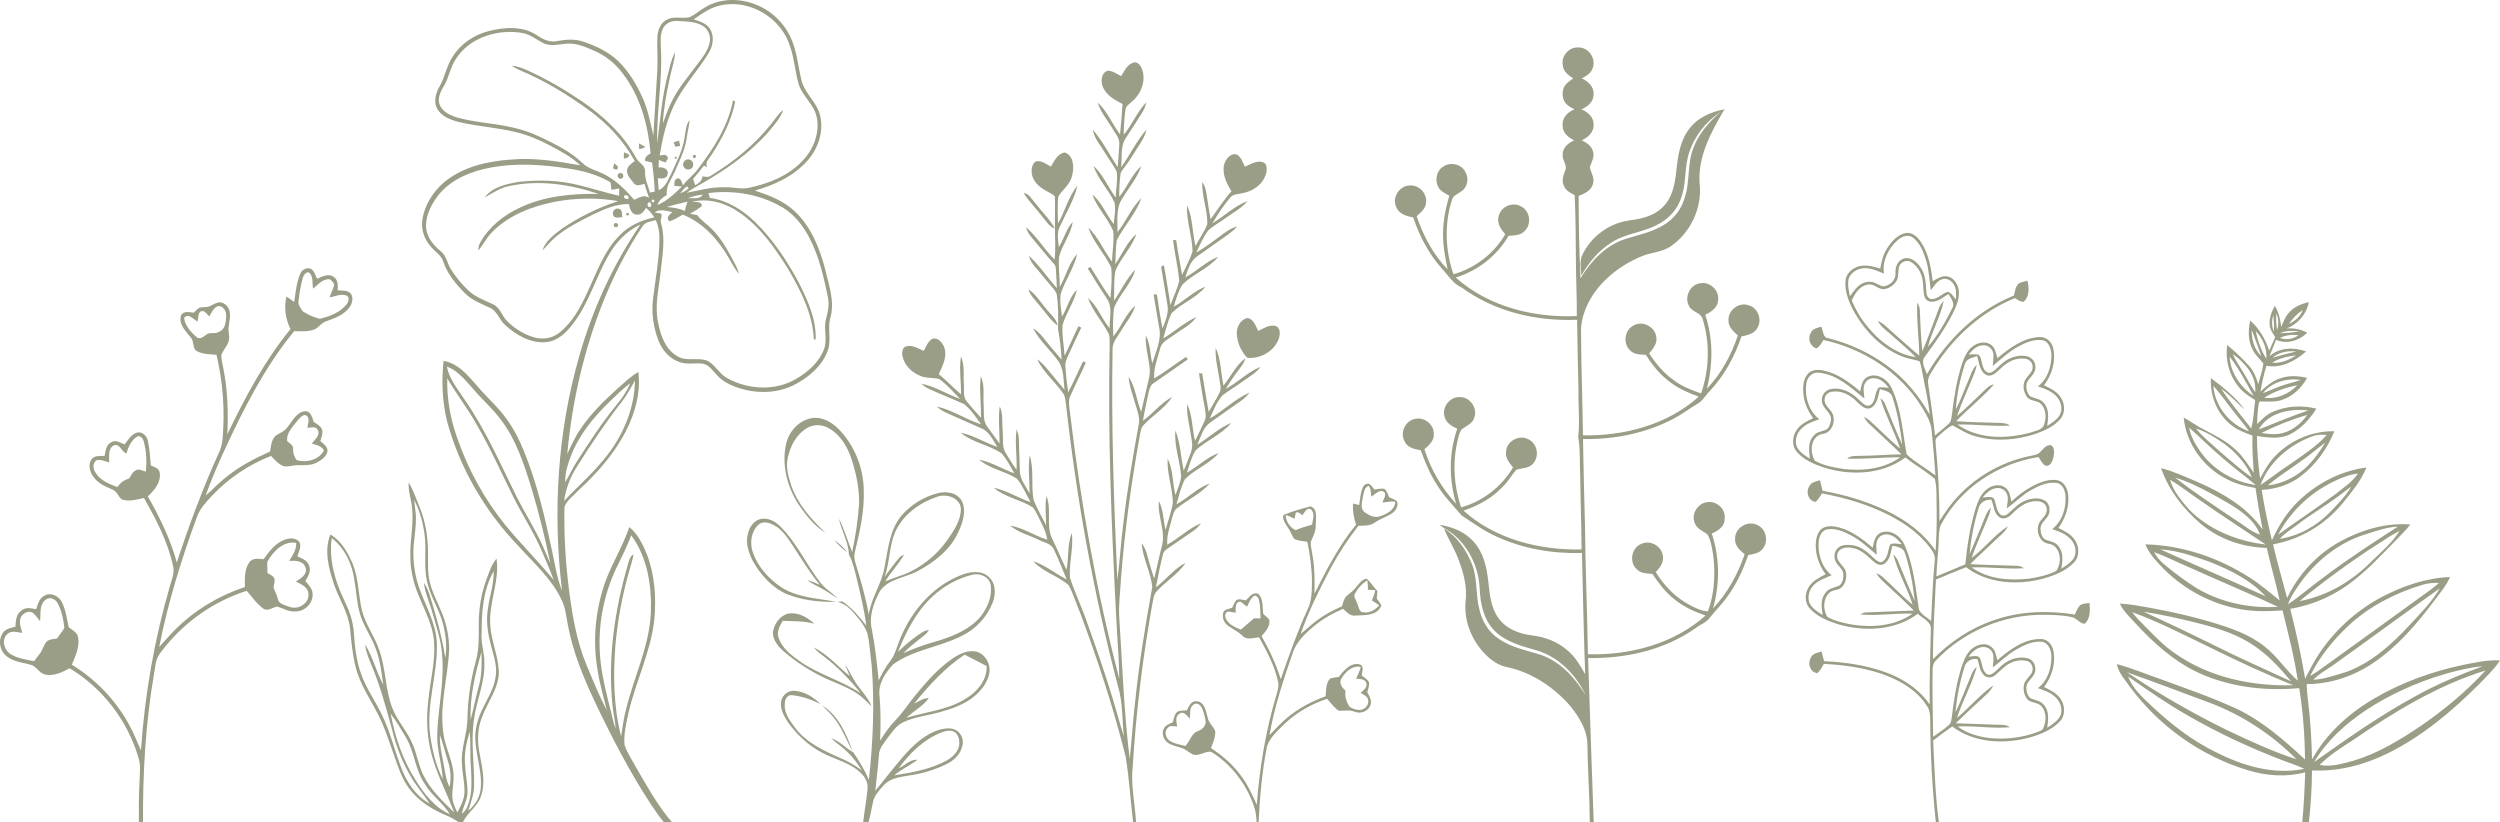 <svg xmlns="http://www.w3.org/2000/svg" id="b" data-name="Layer 2" viewBox="0 0 1046.005 344.093"><g id="c" data-name="Layer 1"><path d="M343.995,295.183c6.794,4.121,10.108,11.88,12.718,19.042-2.419-4.184-4.076-8.8-6.927-12.731-1.632-2.368-3.784-4.286-5.791-6.311M329.633,256.763c4.127-.794,8.203,1.435,11.073,4.241-4.267-1.289-8.813-1.01-13.219-1.251-1.251,2.171-2.692,4.692-1.683,7.257,1.581,4.381,5.499,7.315,9.181,9.899,7.842,5.422,17.258,7.886,25.175,13.169-4.724-5.911-10.026-11.41-16.108-15.931-1.314-.971-2.597-2.006-3.606-3.295,5.791,2.927,10.14,7.943,15.086,12.026-.603-1.683-1.327-3.302-2.07-4.914,1.492,1.835,2.387,4.057,3.594,6.083,2.26,4.026,5.86,7.168,7.664,11.473-1.841-1.587-3.429-3.46-5.422-4.864-3.981-2.908-8.699-4.495-13.15-6.508-6.591-2.965-12.743-6.902-18.229-11.6-2.292-2.006-4.476-4.641-4.565-7.822.425-3.479,2.787-7.003,6.28-7.962M349.081,225.968c2.076,1.435,3.968,3.156,5.429,5.238-1.994-1.556-3.822-3.295-5.429-5.238M313.036,222.946c.686-2.737,2.679-5.448,5.632-5.873,3.067-.457,5.956,1.251,8.013,3.391,6.8,6.832,10.724,15.816,16.61,23.353,1.956,2.552,4.819,4.14,7.067,6.4-2.432-1.391-4.699-3.041-7.181-4.33-1.848-.978-3.772-1.841-5.416-3.143,1.829.451,3.549,1.225,5.283,1.956-4.203-5.016-7.575-10.635-11.131-16.108-2.33-3.302-4.451-7.092-8.229-8.934-1.911-1.029-4.616-1.778-6.388-.095-3.118,2.946-3.657,7.816-2.248,11.727,2.127,5.975,6.622,10.877,11.804,14.4,6.838,4.406,15.22,4.629,22.985,6.095-7.01.21-14.204-.641-20.744-3.257-6.165-2.737-10.883-8.064-14.14-13.848-1.797-3.568-3.181-7.772-1.918-11.734M499.308,294.84c-1.835,1.333-1.175,3.86-1.441,5.803-1.181-1.048-2.559-3.314-4.362-2.038-1.975,1.124-1.257,3.549-.933,5.34-1.327.057-3.022-.641-3.987.603-1.587,1.511-.902,4.21.781,5.359,1.93,1.346,4.368,1.575,6.584,2.216,2.038-1.943,2.495-5.467,5.454-6.299,1.752-.667,3.53-2.514,2.952-4.527-.343-1.848-.756-3.74-1.67-5.391-.61-1.175-2.235-2.095-3.378-1.067M560.936,284.465c-.425,1.873.679,3.333,2.019,4.495-.349,2.343.375,4.705,1.638,6.673,1.194.876,2.686,1.403,4.184,1.416,2.121.044,4.152-2.019,3.664-4.184-.273-1.581-1.994-2.178-3.143-2.997,1.111-1.079,2.914-2.178,2.394-3.994-.483-1.898-2.775-1.771-4.311-1.867.768-1.6,1.473-3.226,1.968-4.927-3.778-.851-6.775,2.4-8.413,5.384M521.823,253.804c-.997-.54-1.771-1.403-2.686-2.045-2.521-.203-2.057,2.952-2.146,4.61-1.118-.203-2.229-.464-3.359-.489-1.289.629-1.219,2.356-.489,3.397,1.283,2.222,3.765,3.219,6.026,4.153,1.835-1.556,3.645-3.13,5.467-4.692.908-.127,1.835-.006,2.762.025-.14-2.603.032-5.264-.667-7.797-.203-.895-.838-1.613-1.74-1.803-1.727.991-2.413,2.921-3.168,4.641M566.669,248.915c-.114,1.384.978,2.552,1.314,3.879.565,1.302.737,3.6,2.673,3.41,2.546.362,4.813-1.117,6.426-2.94-1.054-.667-2.051-1.391-3.086-2.064.559-1.397,1.156-2.794,1.422-4.286-1.041-.076-2.057-.114-3.086-.146.044-1.321-.038-2.641-.241-3.937-2.362,1.429-4.241,3.6-5.422,6.083M544.903,215.606c-.825-.603-1.594-1.625-2.724-1.137-.21.851-.375,1.714-.502,2.591-1.213-.616-2.457-1.175-3.733-1.613.032,2.641,1.765,5.276,4.121,6.362,2.248-.933,4.565-1.638,6.908-2.311.298-2.102,1.371-4.838-.571-6.464-1.81-.66-2.603,1.429-3.499,2.572M570.25,207.904c-.337,2.114-1.264,4.705.648,6.368,1.854,1.371,4.4,2.654,6.718,1.657,2.819-.94,6.07-2.667,6.203-6.045-1.822-.197-3.587.197-5.372.381.33-1.479,2.133-3.549.337-4.66-1.956-.749-3.48,1.333-5.054,2.178-.222-1.53-.025-3.251-1.111-4.495-1.911.679-1.937,2.959-2.368,4.616M570.193,203.936c.343-.984,1.302-1.537,2.311-1.613,1.175.419,1.791,1.632,2.584,2.533,1.365-.165,2.794-.66,4.165-.279,1.092.832,1.397,2.279,1.975,3.467,1.13.508,2.356.908,3.321,1.727.61,1.791-.387,3.714-1.835,4.768-2.273,1.695-5.092,2.413-7.403,4.045-2,1.505-4.591,1.346-6.959,1.41-4.21,5.416-8.007,11.15-11.283,17.181-4.813,9.08-9.473,18.312-12.864,28.033,2.546-1.975,4.838-4.254,7.473-6.114,3.016-2.216,6.388-3.879,9.791-5.422.495-1.371.743-2.902,1.689-4.051,1.289-1.27,2.889-2.191,3.994-3.651,1.346-1.454,2.47-3.626,4.66-3.841,1.765,1.454,2.883,3.53,4.495,5.156-.083,1.06-.159,2.127-.248,3.194.686.908,1.41,1.803,1.905,2.845-1.606,4.349-6.908,4.032-10.699,4.216-2.26.451-3.81-1.454-5.283-2.8-4.013,1.683-7.873,3.778-11.283,6.502-4.121,3.346-8.407,7.13-9.969,12.4-3.854,11.105-7.549,22.35-9.588,33.957,2.514-2.514,4.838-5.238,7.632-7.461,4.686-3.886,10.14-6.762,15.867-8.807.241-2.476.025-5.321,1.759-7.327,1.156-.552,2.47-.565,3.721-.743,2.095-2.641,4.908-6.203,8.724-5.302,2.127.667,1.06,3.105.883,4.68,1.079.838,2.476,1.511,3.048,2.845.273,1.391-.375,2.749-.692,4.089.832,1.733,2.159,3.702,1.225,5.676-1.035,2.54-4.178,3.518-6.629,2.514-2.102-.838-4.324-.343-6.489-.368-2.013-1.251-3.353-3.295-4.927-5.016-6.54,2.152-12.654,5.651-17.696,10.35-2.825,2.914-6.299,5.689-7.492,9.721-2.038,10.426-2.978,21.042-3.479,31.645h-.806c-.159-2.406-.387-4.838-1.238-7.111-3.232-9.118-9.461-17.321-17.747-22.394-2.413-.457-4.711,1.67-7.213,1.238-1.867-.629-3.206-2.229-5.08-2.825-2.013-.73-4.241-1.035-6-2.318-1.689-1.321-2.635-3.848-1.568-5.822.692-1.492,2.4-1.975,3.746-2.673.495-1.505.603-3.378,1.962-4.4,1.206-.622,2.629-.47,3.949-.565.825-1.702,1.822-4.172,4.159-3.835,3.321.356,3.784,4.248,4.533,6.826.349,2.318,2.565,3.683,3.187,5.867.057,2.419-.965,4.686-1.822,6.902,4.629,3.035,8.921,6.648,12.229,11.118,2.997,3.803,4.991,8.242,6.959,12.635,1.162-15.689,3.784-31.296,8.318-46.37.527-1.765,1.016-3.626.514-5.454-1.448-6.514-4.648-12.451-7.854-18.248-2.292.108-5.156,1.333-6.965-.654-1.74-1.759-4.038-2.749-6.013-4.191-1.613-1.149-2.546-3.194-2.114-5.156.171-1.829,2.527-1.791,3.848-2.432.489-1.054.883-2.171,1.632-3.073,1.206-.908,2.756-.057,4.095.038,1.391-1.365,2.914-3.765,5.187-2.711,2.191,2.165,1.651,5.626,2.07,8.438.864.768,1.841,1.454,2.508,2.432.47,2.718-1.606,4.876-3.219,6.775,3.226,5.746,6.095,11.708,7.988,18.045,3.473-9.81,6.876-19.67,11.226-29.144,1.778-3.473,1.778-7.454,1.848-11.257.038-5.753-.768-11.461-1.905-17.086-1.867-.337-3.854-.368-5.562-1.251-.971-1.448-1.498-3.143-2.495-4.565-.984-1.644-2.533-3.365-1.968-5.429,3.676-1.467,7.53-2.616,11.378-3.568,3.219,1.194,2.102,5.187,2.133,7.816.191,2.572-1.194,4.768-2.083,7.061-.089,2.089.578,4.114.838,6.178.876,5.118.8,10.318.717,15.493,5.041-10.064,10.248-20.172,17.416-28.922-1.035-2.832-1.454-5.835-1.308-8.838.864.203,1.733.419,2.61.635.33-2.476.527-5.035,1.505-7.359M184.06,307.634c-.21,4.419.991,8.711,1.727,13.029.565,2.927.908,5.968,2.318,8.648.743-3.606.444-7.359-.686-10.845-1.162-3.6-1.975-7.315-3.359-10.832M194.568,319.952c.171,3.841,1.054,7.619,1.041,11.467.013,3.225-1.879,6.007-2.362,9.137,1.029-.908,1.93-1.975,2.356-3.295,2.165-5.041,1.613-10.642,1.46-15.975-.521-5.035-.032-10.102-.521-15.131-1.378,4.445-2.406,9.118-1.975,13.797M163.437,298.587c1.854,9.734,5.048,19.315,10.394,27.715,3.594,5.765,8.007,11.594,14.413,14.369-2.857-4.699-7.67-7.822-10.451-12.591-4.159-5.981-4.356-13.658-8.108-19.836-2.019-3.257-3.867-6.648-6.248-9.657M196.886,301.164c1.302-4.565,2.083-9.264,3.378-13.835,1.41-4.711,1.295-9.676,1.194-14.54-2.686,9.188-4.914,18.737-4.572,28.376M201.527,264.732c-.438,4.292,1.232,8.407,1.137,12.686.254,8.273-3.429,15.943-4.419,24.045-1.244,8.915.197,17.874.121,26.807.083,3.81-1.359,7.365-2.457,10.946,2.794-2.241,4.794-5.524,5.2-9.105.991-9.092-3.962-17.975-1.6-27.036,1.587-7.27,7.149-13.073,7.949-20.559.591-4.673-1.314-9.111-2.298-13.581-1.276-4.883-1.867-10.032-.883-15.029.692-4.978,2.425-9.842,2.279-14.908-4.413,7.772-5.067,16.972-5.029,25.734M138.795,225.124c-1.244,8.984,1.371,18.07,5.27,26.109,2.038,4.159,3.638,8.591,3.968,13.245.413,5.854.971,11.785,2.997,17.334,2.057,5.981,5.784,11.169,8.54,16.82,3.511,6.959,5.295,14.604,8.038,21.867,2.241,6.343,6.159,12.432,12.178,15.753-2.73-4.229-6.191-7.975-8.54-12.464-3.429-5.981-5.778-12.515-7.384-19.201-2.413-8.775-4.8-17.588-8.311-26.001-1.156-2.902-2.495-5.791-2.787-8.94,3.232,5.257,4.648,11.41,7.594,16.832-.737-5.289-1.359-10.68-3.372-15.67-1.879-4.94-5.124-9.283-6.508-14.42-1.257-4.667-1.403-9.537-2.298-14.267-.965-6.521-4.114-12.908-9.384-16.997M173.304,209.219c.159,2.425.692,4.813.724,7.251.076,3.829-.584,7.619-.927,11.423-.476,5.772.21,11.638,1.962,17.162,2.711,7.969,7.378,15.474,7.721,24.09.387,12.997-4.591,25.728-2.749,38.75.876,6.216,2.381,12.451,5.194,18.096-.235-6.261-2.502-12.292-2.305-18.591.305-11.061,3.035-22.001,2.07-33.099-.343-6.514-2.635-12.661-4.356-18.889-1.124-3.848-2.876-7.549-3.264-11.575,1.264,1.752,1.994,3.797,2.629,5.848,2.629,8.375,4.927,16.877,6.299,25.55.794-4.597.254-9.346-.851-13.842-1.556-6.292-5.391-11.753-6.781-18.096-1.473-6.508-.121-13.232-1.054-19.797-.679-4.933-1.994-9.854-4.311-14.28M172.396,212.444c-.267-3.556-1.695-6.972-1.397-10.572,1.956,3.238,3.149,6.851,4.578,10.337,1.86,4.572,2.959,9.429,3.302,14.356.521,5.08-.197,10.216.584,15.277.819,5.105,3.467,9.626,5.353,14.375,2.013,4.908,3.118,10.191,3.111,15.499-.483,11.746-4.178,23.429-2.387,35.227.711,5.556,3.537,10.597,4.153,16.172.444,3.587-.679,7.137-.406,10.724.165,2.171,1.162,4.146,2.051,6.102,1.371-2.679,2.933-5.429,3.016-8.508.083-3.86-.889-7.638-1.067-11.48-.591-6.464,2.165-12.604,2.298-19.023.14-8.203,1.289-16.388,3.505-24.286,1.435-5.118,1.206-10.47,1.232-15.727-.013-6.318,1.054-12.648,3.245-18.578,1.124-2.991,2.089-6.14,4.178-8.629,1.384,9.219-3.111,18.013-2.648,27.201.216,6.724,3.251,12.991,3.6,19.69.267,7.245-4.743,13.048-7.067,19.575-1.975,4.953-1.956,10.464-.864,15.626,1.054,5.746,2.508,11.88.387,17.562-1.454,4.26-5.714,6.648-7.486,10.731h-1.562c-1.695-1.079-3.416-2.121-5.276-2.87-6.038-2.521-11.861-6.134-15.766-11.492-3.162-4.305-4.686-9.499-6.457-14.464-1.937-5.397-3.626-10.915-6.267-16.026-3.308-6.667-7.759-12.883-9.556-20.204-1.276-5.295-1.835-10.731-2.33-16.14-.698-6.68-4.692-12.318-6.737-18.585-2.21-6.578-4.165-13.924-1.498-20.674,4.591,2.629,7.245,7.473,9.321,12.146,2.514,6.235,2.356,13.105,3.899,19.575,1.473,5.981,5.403,10.946,7.283,16.775,2.762,7.74,2.419,16.223,5.359,23.912,2.146,5.74,6.661,10.204,8.819,15.931,1.619,4.019,2.298,8.362,4.191,12.28,2.997,6.159,8.102,10.927,12.921,15.664-3.352-8.876-8.026-17.328-10.013-26.68-1.422-6.546-1.644-13.327-.806-19.969.756-8.254,3.029-16.413,2.419-24.756-.47-6.997-4.013-13.2-6.534-19.594-2.191-5.245-3.479-10.889-3.378-16.585-.171-6.648,1.492-13.251.698-19.893M393.921,306.441c-7.41,2.914-13.283,8.635-17.886,15.004,2.61-1.124,4.781-3.892,7.81-3.511-3.099,2.356-6.743,3.911-9.696,6.483,7.518-1.225,15.213-2.527,21.975-6.241,2.26-1.321,4.445-3.213,5.111-5.848.368-1.956.102-4.235-1.352-5.689-1.683-1.435-4.089-.902-5.962-.197M382.447,294.44c1.981-.952,3.848-2.445,6.172-2.324-2.489,3.41-6.362,5.365-9.397,8.21,8.013-2.438,16.642-3.175,23.994-7.486,5.149-2.838,9.854-7.924,9.575-14.178-3.073-1.562-6.114-3.187-9.181-4.756-8.235,5.46-14.972,12.902-21.163,20.534M389.99,249.747c-6.73,6.203-10.838,14.604-14.273,22.94,3.257-3.035,6.641-5.975,10.457-8.299.743-.521,1.638-.667,2.514-.832-.464.813-1.054,1.562-1.803,2.14-3.022,2.457-6.21,4.737-8.915,7.556,4.241-1.841,8.578-3.454,13.042-4.699,7.035-2.07,14.388-4.807,19.264-10.565,2.965-3.759,5.035-8.673,4.178-13.518-.724-3.251-4.559-4.743-7.562-4.013-6.33,1.518-12.185,4.826-16.902,9.289M392.067,207.873c-7.581,2.54-14.693,7.803-17.797,15.372-2.286,5.81-2,12.235-4.172,18.089,2-2.629,3.886-5.353,6.064-7.848.54-.679,1.232-1.137,2.076-1.384-2.235,3.962-5.511,7.226-7.829,11.15,2.838-1.206,5.791-2.102,8.667-3.213,6.832-2.972,12.826-7.81,17.137-13.893,2.825-3.981,5.918-8.407,5.81-13.492-.495-4.54-6.184-6.216-9.956-4.781M328.941,185.567c1.244-5.111,5.308-9.67,10.616-10.597,4.191-.762,8.229,1.492,11.118,4.356,6.756,6.737,10.553,16.204,10.73,25.715.305,8.743-1.638,17.353-3.689,25.791-.425,1.549-.273,3.168.216,4.686,2.159,7.13,4.254,14.299,5.562,21.645.978-7.003,5.416-12.851,6.572-19.797,1.518-7.353,2.076-15.423,7.003-21.48,3.918-4.641,9.384-8.007,15.258-9.53,3.683-1.016,8.457-.178,10.261,3.575,1.778,4.165.171,8.819-1.619,12.705-3.365,7.473-10.178,12.68-17.232,16.439-5.13,2.641-11.797,3.118-15.448,8.051-2.711,4.921-4.902,10.75-3.467,16.413,1.346,6.991,2.114,14.07,2.819,21.156,1.391-2.806,2.87-5.581,4.787-8.07,2.318-2.946,2.959-6.73,4.483-10.077,5.029-11.829,14.426-22.369,26.845-26.502,3.378-1.003,7.695-1.219,10.261,1.644,2.743,2.756,2.61,7.13,1.283,10.534-2.432,6.134-7.289,11.258-13.283,14.019-9.13,4.591-19.886,5.619-28.274,11.702-3.372,3.549-6.483,8.299-5.727,13.423.533,6.159.451,12.35.222,18.521,1.924-3.073,4.013-6.051,6.527-8.673,3.162-3.251,5.562-7.124,8.457-10.591,4.572-5.549,9.397-11.035,15.372-15.118,2.87-1.93,6.343-3.657,9.899-2.87,3.803,1.029,6.203,5.365,5.403,9.169-.724,3.746-3.213,6.889-6.026,9.346-4.33,3.689-9.861,5.511-15.258,6.991-4.965,1.333-10.216,1.835-14.877,4.14-2.768,1.359-4.476,4.038-6.305,6.407-1.587,2.248-3.683,4.47-3.702,7.403-.317,4.946-1.035,9.861-1.505,14.8,3.899-4.819,7.708-9.715,11.746-14.426,4.203-4.787,9.105-9.41,15.372-11.219,2.356-.584,5.207-.927,7.27.648,1.937,1.492,2.737,4.222,1.943,6.54-.883,3.378-3.6,5.93-6.705,7.353-4.749,2.286-9.842,3.899-15.073,4.616-3.841.686-8.261,1.035-11.023,4.153-1.816,2.038-3.892,4.127-4.47,6.902-.635,2.876-1.098,5.797-1.911,8.635h-2.229c.502-4.68,1.429-9.308,1.829-13.994.267-2.375-.8-4.686-2.47-6.318-4.438-4.68-11.042-5.911-16.547-8.857-5.778-3.029-10.686-7.6-14.394-12.946-1.664-2.502-3.232-5.46-2.724-8.565.438-2.648,3.048-4.641,5.721-4.381,4.159.343,7.918,2.705,10.794,5.613-3.752-1.949-7.816-3.34-12.038-3.772-1.981-.254-3.086,1.968-2.933,3.676-.444,3.886,2.203,7.08,4.337,10.026,4.73,6.267,12.083,9.607,19.074,12.68,3.175,1.314,6.127,3.086,8.864,5.149-1.81-2.8-3.733-5.556-6.172-7.842-2.076-2.095-4.622-3.632-6.762-5.651,3.619,1.092,6.076,4.114,9.302,5.88,2.489,3.676,4.832,7.467,6.514,11.594,1.74-15.95,2.438-32.058,1.156-48.071-.597-4.476-.756-9.035-1.822-13.435-1.327-3.606-3.956-6.553-6.514-9.346-1.6-1.803-3.664-3.137-6.007-3.721.705-.044,1.41-.095,2.127-.152,3.975,2.648,7.054,6.362,9.962,10.108-.787-6.514-2.387-12.889-3.879-19.264-.914-3.518-1.613-7.162-3.346-10.394-.21-5.295-3.137-9.994-4.235-15.112,2.33,4.464,3.664,9.365,5.568,14.013,1.384-6.68,2.47-13.435,2.889-20.248.152-6.184-1.143-12.324-3.003-18.197-1.657-5.264-4.603-10.483-9.511-13.308-2.889-1.759-6.743-1.841-9.594.038-4.14,2.641-6.667,7.283-7.657,12.007-1.022,4.013.171,8.14,1.416,11.962,2.756,7.746,8.318,14.026,14.216,19.569-4.178-2.495-7.315-6.343-10.127-10.235-5.568-7.695-8.381-17.639-6.235-27.029M517.48,139.635c-.152-2.768,1.511-5.873,4.33-6.565,2.692.21,3.568,3.34,4.622,5.372,2.273-1.067,4.654-2.692,7.289-2.064,2.045.743,1.905,3.34,1.435,5.067-1.765,5.391-7.746,8.813-13.277,8.261-2.622-2.654-4.254-6.343-4.4-10.07M890.419,283.062c1.911,5.143,6.159,8.851,10.032,12.534,8.019,7.448,16.731,14.286,26.623,19.093,11.308,5.721,24.306,9.657,37.03,6.991-2.692-1.359-5.588-2.229-8.381-3.302-13.988-5.289-27.588-11.626-40.535-19.124-8.597-4.864-16.674-10.553-24.769-16.191M889.949,281.291c13.207,8.991,27.137,16.928,41.455,24.007,9.619,4.546,19.296,9.099,29.429,12.381-10.172-10.273-22.559-18.439-36.09-23.563-11.588-4.305-23.144-8.699-34.795-12.826M984.124,309.908c-4.787,3.003-9.53,6.134-13.569,10.127,4.997,1.029,9.956-.654,14.737-1.924,10.108-3.149,19.226-8.749,27.937-14.642,9.689-6.686,18.801-14.286,26.769-22.966-20.236,6.292-38.509,17.474-55.875,29.404M1022.874,282.027c-11.651,3.46-22.877,8.483-33.036,15.169-8.496,5.695-16.331,12.75-21.594,21.613,13.746-9.702,27.512-19.467,42.331-27.487,8.997-5.048,18.553-8.984,28.204-12.578-5.41.476-10.692,1.835-15.905,3.283M892.133,256.141c1.498,2.108,3.365,3.911,5.181,5.746,4.032,4.026,7.924,8.254,12.68,11.448,14.293,10.134,32.236,13.861,49.525,13.378-11.88-4.775-23.48-10.204-34.954-15.874-10.692-5.143-21.271-10.648-32.433-14.699M896.87,255.938c9.994,4.553,19.912,9.27,29.747,14.153,10.515,5.289,21.283,10.026,31.963,14.966-4.324-5.162-8.889-10.229-14.407-14.146-7.143-5.251-15.715-7.943-24.204-10.096-7.626-1.949-15.327-3.645-23.099-4.876M975.73,278.643c-2.686,1.81-5.587,3.372-7.81,5.784,4.813-.311,9.391-1.987,13.981-3.352,10.692-3.975,19.258-11.911,26.877-20.159,4.26-4.673,8.845-9.194,12.007-14.731-15.112,10.68-29.988,21.702-45.055,32.458M1013.585,244.674c-11.435,3.441-22.35,9.048-31.118,17.239-6.407,6.019-12.045,13.01-15.905,20.934,2.66-1.498,5.067-3.397,7.556-5.156,11.829-8.476,23.613-17.023,35.404-25.563,3.632-2.756,7.549-5.162,10.946-8.222-2.324-.108-4.661.076-6.883.768M901.251,231.003c1.098,2.076,2.692,3.835,4.508,5.321,4.292,3.587,8.819,6.908,13.543,9.911,10.146,5.899,22.14,8.419,33.817,7.645-12.534-5.841-25.302-11.156-37.906-16.845-4.673-1.975-9.188-4.33-13.962-6.032M903.899,229.854c14.635,6.635,29.43,12.921,44.027,19.651-6.229-6.838-14.775-10.953-23.22-14.369-6.749-2.356-13.613-4.857-20.807-5.283M995.076,227.524c-11.442,7.34-22.439,15.385-32.947,23.994,11.226-2.102,21.436-8.019,29.493-16.02,4.279-4.305,9.181-8.172,12.394-13.397-3.13,1.556-5.994,3.568-8.94,5.422M989.806,223.524c-10.337,3.206-19.353,10-25.956,18.502-2.508,3.384-5.092,6.819-6.572,10.8,5.105-3.333,9.619-7.486,14.597-11.016,10.108-7.695,20.794-14.591,31.436-21.505-4.66.254-9.092,1.841-13.505,3.219M978.009,207.911c-5.391,3.968-11.188,7.359-16.515,11.416-2.584,1.987-5.448,3.664-7.626,6.127,8.14-1.244,15.67-5.53,21.315-11.48,3.073-3.245,6.311-6.438,8.572-10.33-2.006,1.295-3.816,2.864-5.746,4.267M907.969,200.755c1.321,4.749,4.654,8.565,7.772,12.248,8.438,8.68,20.369,13.473,32.255,14.826-8.991-6.07-18.134-11.924-27.004-18.172-4.387-2.902-8.47-6.261-13.023-8.902M910.102,199.847c8.095,6.324,16.724,11.95,25.239,17.696,3.397,2.064,6.388,4.883,10.21,6.172-1.118-3.359-3.518-6.083-6.191-8.311-4.146-3.454-8.953-5.968-13.632-8.597-5.022-2.698-10.14-5.346-15.626-6.959M976.142,201.599c-9.708,4.705-17.886,12.553-22.959,22.071,8.013-5.721,16.21-11.2,24.147-17.048,3.219-2.66,6.946-4.927,9.245-8.508-3.67.47-7.156,1.81-10.432,3.486M962.929,192.824c-4.667,3.448-9.676,6.438-14.051,10.261,6.464-.698,12.534-3.873,17.023-8.54,2.692-2.813,5.003-5.994,6.972-9.353-3.359,2.489-6.495,5.27-9.943,7.632M967.361,182.602c-9.486,3.53-17.988,10.686-21.575,20.324,4.146-2.768,8.057-5.88,12.235-8.61,5.397-3.778,11.029-7.397,15.505-12.292-2.083-.286-4.203-.184-6.165.578M918.826,179.307c2.914,3.67,6.667,6.546,10.089,9.721,4.375,3.619,8.54,7.556,13.277,10.705-2.286-5.638-6.572-10.267-11.365-13.905-3.733-2.61-7.626-5.156-12-6.521M915.963,178.938c.616,3.727,2.616,7.01,4.724,10.07,5.34,7.575,13.95,12.604,23.086,13.924-4.464-3.879-9.334-7.27-13.74-11.226-4.87-4.057-9.315-8.584-14.07-12.769M946.211,181.161c2.4.349,4.864.73,7.302.33,4.908-.635,9.042-3.981,11.873-7.886-6.603,1.898-13.054,4.438-19.175,7.556M945.056,179.707c6.857-2.813,13.746-5.549,20.737-8.007-7.53-.819-16.724.819-20.737,8.007M926.065,161.509c.673,8.597,6.876,16.159,14.966,18.953-2.108-3.054-4.61-5.803-6.838-8.756-2.743-3.372-5.118-7.048-8.127-10.197M947.367,166.386c5.168.787,10.28-1.498,13.816-5.194-4.851.927-9.613,2.591-13.816,5.194M946.783,164.5c2.591-.87,5.029-2.146,7.626-3.016,2.705-.984,5.537-1.543,8.254-2.514-5.778-.902-12.134.87-15.88,5.53M932.897,149.217c.298,6.743,4.521,12.737,9.981,16.451-3.054-5.632-6.102-11.346-9.981-16.451M950.637,151.763c3.625.292,7.118-1.086,10.083-3.073-3.511.368-7.061,1.175-10.083,3.073M934.128,148.08c1.225,2.724,2.978,5.156,4.483,7.727,1.676,2.756,3.143,5.645,4.972,8.318.698-6.819-4.298-12.369-9.454-16.045M950.789,149.674c3.302-.959,6.629-1.816,9.975-2.616-3.518-.394-7.226.273-9.975,2.616M953.888,141.413c2.641.902,5.524.483,7.797-1.137-2.654-.381-5.391-.076-7.797,1.137M943.767,138.505c.908,4.045,2.222,8.102,4.483,11.619.33-4.311-1.448-8.597-4.483-11.619M953.9,139.426c2.73-.051,5.461-.324,8.165-.787-2.737-.324-5.619-.381-8.165.787M942.122,138.035c-.076,3.956,1.041,8.134,3.981,10.934-1.232-3.676-2.565-7.327-3.981-10.934M951.405,138.753c.114-2.311-.019-4.616-.248-6.908-.705,2.26-.717,4.711.248,6.908M952.44,131.102c-.197,2.324-.102,4.667.292,6.965.8-2.273.635-4.762-.292-6.965M957.697,135.496c2.584-1.13,4.775-3.156,5.841-5.803-2.349,1.479-4.299,3.511-5.841,5.803M958.186,130.315c2.064-2.171,4.959-3.225,7.81-3.93-.87,5.054-4.559,9.181-9.257,11.061,2.991-.26,5.968.349,8.629,1.752-3.422,3.372-8.508,4.953-13.073,3.01-.952,2.273-1.873,4.565-2.762,6.876,4.172-3.797,10.286-3.867,15.359-2.045-4.527,3.994-10.4,7.168-16.623,6.007-1.06,3.537-1.911,7.137-2.476,10.788,2.387-2.197,4.889-4.438,8.045-5.454,3.676-1.365,7.702-1.194,11.467-.254-2.349,4.197-6.051,7.784-10.705,9.245-3.01,1.022-6.21.508-9.302.622-.775,3.086-.794,6.292-.902,9.454,1.994-2.057,4.083-4.14,6.781-5.238,5.638-2.413,12.077-2.73,17.994-1.225-2.705,4.375-6.349,8.388-10.997,10.724-4.33,2.133-9.283,1.41-13.861.711.013,5.956.527,11.892,1.302,17.797,1.619-2.94,3.213-5.93,5.467-8.451,6.368-7.213,15.969-11.537,25.607-11.334-2.902,7.257-7.657,13.867-13.842,18.674-4.718,3.695-10.616,5.568-16.553,5.873,1.092,7.092,2.635,14.108,4.273,21.093,2.902-6.375,6.705-12.413,11.911-17.162,7.613-7.01,17.334-12,27.652-13.302-2.279,5.626-6.299,10.337-10.038,15.048-7.314,8.876-17.715,15.099-29.061,17.099,1.778,7.537,3.892,14.985,5.911,22.458,4.699-9.867,12.451-18.223,22.001-23.556,8.946-4.946,19.277-7.988,29.563-7.219-2.121,2.705-4.616,5.08-6.984,7.549-5.226,5.359-10.369,10.845-16.248,15.505-7.759,6.343-17.143,10.623-27.042,12.235,2.464,9.664,4.61,19.41,6.229,29.258,1.683-3.187,3.245-6.445,5.226-9.467,6.502-10.216,15.683-18.655,26.306-24.445,8.965-4.768,18.889-8.248,29.112-8.642-1.537,3.606-4.152,6.578-6.432,9.715-7.384,9.816-15.486,19.378-25.766,26.268-8.159,5.556-17.912,8.794-27.81,8.832.083,2.362.292,4.718.61,7.061,1.016,8.095,1.448,16.248,1.657,24.401,6.007-10.699,15.308-19.194,25.836-25.353,11.708-6.895,24.674-11.518,37.957-14.28,4.895-.927,9.829-2.076,14.851-1.746-2.387,3.727-5.702,6.724-8.73,9.911-11.334,11.34-23.817,21.855-38.281,28.979-9.791,4.819-20.674,7.683-31.639,7.13-.051,7.264-.546,14.521-1.314,21.747h-2.781c.66-6.972.99-13.962,1.232-20.953-7.911,2.127-16.286,1.479-24.058-.895-19.524-5.924-36.96-18.293-49.113-34.668-2.146-3.06-4.864-5.949-5.657-9.715,6.495,1.695,12.68,4.4,19.042,6.546,10.565,3.879,21.226,7.568,31.449,12.312,10.68,5.175,19.664,13.067,28.287,21.086-.127-10.007-.87-20.007-2.438-29.893-14.178,1.289-28.839-.387-41.881-6.299-10.388-4.775-19.048-12.546-26.712-20.89-2.337-2.578-4.991-4.972-6.464-8.178,4.343.19,8.61,1.06,12.883,1.816,8.489,1.543,16.927,3.422,25.201,5.88,7.816,2.343,15.785,4.978,22.286,10.077,5.372,4.14,9.003,10.026,14.077,14.489-1.441-9.937-3.975-19.677-6.375-29.41-5.721.4-11.511.584-17.175-.432-12.115-2.051-23.493-7.988-32.217-16.616-3.08-3.175-6.337-6.407-8-10.591,15.416.368,30.579,5.53,43.525,13.829,4.495,2.813,8.483,6.33,12.654,9.6-1.575-7.372-3.753-14.604-5.384-21.963-10.108-.171-20.128-3.702-27.855-10.261-7.207-6.178-13.277-14.045-16.35-23.086,5.137,1.257,9.93,3.581,14.813,5.587,10.489,4.559,20.94,10.489,27.645,20.051-1.092-5.765-2.152-11.531-2.952-17.34-4.064-.667-8.102-1.683-11.778-3.575-9.899-4.838-17.226-14.902-18.293-25.918,2.381,1.333,4.616,2.908,7.003,4.241,5.207,2.902,10.838,5.327,15.124,9.6,2.857,2.705,4.94,6.064,7.175,9.27-.311-5.181-.679-10.369-.527-15.562-3.365-1.175-6.781-2.495-9.486-4.895-5.492-4.66-8.305-12.007-7.905-19.143,5.162,3.816,10.261,7.943,14.115,13.131-3.333-2.851-6.241-6.191-9.854-8.711,3.829,5.822,8.362,11.15,12.623,16.655,1.048-3.867,1.073-7.905,1.683-11.842-2.571-1.6-5.168-3.295-7.048-5.721-3.924-4.8-5.549-11.251-4.711-17.366,3.321,2.749,6.476,5.714,9.34,8.946,1.892,2.102,2.825,4.819,3.695,7.467.578-2.927,1.956-5.734,2.07-8.724-1.498-1.924-3.435-3.53-4.47-5.784-1.924-3.721-1.892-8.102-.959-12.096,3.791,3.333,6.343,7.822,7.924,12.578.794-1.905,1.638-3.784,2.483-5.664-1.01-1.619-2.222-3.251-2.324-5.219-.203-2.794.889-5.46,2.171-7.886,1.645,2.66,2.362,5.721,2.66,8.807,1.003-2.273,1.892-4.711,3.752-6.451M430.252,121.032c3.187,1.943,4.965,5.397,7.442,8.089,1.67,2.318,4.318,4.14,4.857,7.105-2.972-2.076-4.845-5.264-7.207-7.93-1.797-2.343-4.172-4.375-5.092-7.264M19.064,250.934c-2.756,2.114-1.924,5.943-2.298,8.953-1.022-1.194-1.841-2.584-3.086-3.556-1.981-1.067-4.553.425-5.149,2.476-.59,2.025.286,4.064.787,6.007-2.064-.229-4.616-1.232-6.299.521-2.527,2.349-1.346,6.521,1.283,8.28,2.972,1.886,6.572,2.324,9.956,3.029.711-1.003,1.46-1.962,2.229-2.914,1.314-1.556,1.657-3.695,2.997-5.232,1.168-1.117,2.921-1.054,4.406-1.365.902-1.562,2.26-2.845,3.041-4.457-.413-3.492-1.13-7.061-2.756-10.21-.876-1.797-3.429-2.991-5.111-1.53M111.848,235.048c-.121,1.556.095,3.124.063,4.692.895.54,1.892,1.003,2.603,1.803.971,1.391-.178,3.041.025,4.565.635,1.486,1.327,2.959,1.727,4.54.476,2.203,3.187,2.578,4.978,3.283,3.626,1.378,8.349-1.625,7.803-5.683-.33-2.762-3.143-3.81-5.251-4.972,2.133-1.213,5.2-3.187,3.943-6.089-1.118-2.73-4.311-2.61-6.768-2.508,1.454-2.298,3.118-4.673,2.959-7.537-5.41-.952-9.683,3.626-12.083,7.905M52.894,189.707c-2.146-.591-2.66-4.387-5.346-3.34-2.508,1.473-1.765,4.699-1.86,7.111-1.765-.413-3.613-1.498-5.441-.832-1.505,1.156-1.365,3.346-.444,4.832,1.924,3.441,5.765,5.048,9.302,6.299,1.2-1.727,2.87-3.022,4.914-3.556.743-1.194,1.34-2.597,2.603-3.327,1.378-1.029,2.997.14,4.438.413.406-4.178.19-8.445-.883-12.502-.298-1.162-1.137-2.451-2.502-2.311-2.692,1.492-3.937,4.413-4.781,7.213M124.744,175.649c-2.025,2.654-4.978,5.276-4.597,8.94,1.016.908,2.698,1.657,2.476,3.295-.076,1.676.489,3.289,1.498,4.629,4.102,1.244,9.245-.095,11.435-4-.965-1.956-3.206-2.343-5.073-2.914,1.175-1.664,3.613-3.429,2.495-5.708-.876-1.695-2.883-.997-4.356-.857.146-1.613,1.016-3.473-.076-4.927-1.41-1.295-2.851.571-3.803,1.543M87.536,132.378c-.883-.711-1.473-2.045-2.654-2.222-2.337-.108-1.721,2.889-2.292,4.432-1.022-.749-2-1.575-3.118-2.172-1.022-.648-2.914.057-2.298,1.479.737,2.889,2.902,5.251,5.099,7.181,1.302,1.035,2.787-.083,3.841-.908,1.543-1.511,3.905-.146,5.562-1.384,2.705-1.022,2.883-4.324,2.965-6.781.089-1.981-1.613-4.572-3.848-3.778-1.606.87-2.311,2.692-3.257,4.153M126.941,115.603c-1.137,3.257-1.549,6.711-2.025,10.115-.368,1.74.902,3.232,1.81,4.578,2.216,1.346,4.591,2.559,7.156,3.079,4.102-.991,8.438-2.629,11.137-6.045.832-1.035,1.435-3.175-.216-3.759-2.318-.756-4.629.502-6.895.87.546-1.74,1.441-3.359,1.93-5.118-.21-1.022-.933-1.892-1.797-2.438-2.965-.451-4.972,2.229-7.016,3.892-.502-2.07.152-4.68-1.321-6.343-.965-1.27-2.318.171-2.762,1.168M125.69,114.384c.705-1.708,2.933-2.73,4.61-1.765,1.276.978,1.727,2.622,2.394,4.019,2.146-.933,4.857-2.4,7.016-.717,1.816,1.257,1.67,3.619,1.568,5.568,1.873.152,4.222-.197,5.556,1.441,1.232,1.873.457,4.4-.889,6.007-2.298,2.876-5.841,4.222-9.213,5.378-1.956.559-3.137,2.324-4.8,3.365-2.768,1.213-5.886.94-8.832.864-9.448,11.372-16.724,24.344-23.328,37.519-4.978,10.248-9.911,20.566-13.74,31.309,3.073-2.622,5.791-5.645,9.029-8.07,5.41-4.356,11.6-7.569,17.924-10.369.4-2.197.508-4.699,2.121-6.4,1.632-1.378,3.937-1.886,5.13-3.772,2.108-2.451,3.695-6.235,7.251-6.699,2.533-.21,3.156,2.597,3.765,4.464,1.467.971,3.403,1.905,3.664,3.867.095,1.435-.508,2.794-.883,4.165,1.321,1.187,3.365,2.406,2.927,4.495-.578,2.318-2.864,3.702-4.87,4.699-3.054,1.467-6.514.451-9.727,1.105-1.429.222-2.984.622-4.349-.083-1.873-.902-3.194-2.572-4.629-4.013-9.346,3.664-17.867,9.403-24.744,16.718-2.489,2.673-5.105,5.416-6.292,8.953-6.502,17.696-12.102,35.779-15.747,54.287,2.254-2.47,4.4-5.041,6.794-7.378,8.108-8.095,18.197-14.127,29.055-17.721-.006-3.492-.26-7.403,1.886-10.375,1.352-1.956,3.937-1.41,5.956-1.276,2.394-3.378,5.105-6.984,9.226-8.292,1.93-.629,4.622-.654,5.829,1.27.806,1.937-.362,3.956-.908,5.81,1.962.908,4.387,1.816,4.984,4.159.794,2.235-.629,4.343-1.651,6.229,1.289,1.486,2.832,3.022,3.016,5.092.413,3.937-3.187,7.67-7.111,7.581-2.775.279-5.175-1.27-7.721-2.057-1.879.362-3.829,2.171-5.721.914-2.845-1.956-4.718-4.965-7.029-7.473-14.464,4.597-27.347,13.956-36.287,26.204-1.93,2.552-1.968,5.886-2.533,8.915-3.473,20.388-4.686,41.106-4.546,61.773h-1.74c0-5.721-.076-11.442.292-17.143.063-3.276.578-6.641-.438-9.816-4.47-15.512-14.966-29.188-28.795-37.519-3.067,1.619-6.457,3.302-10.032,2.673-2.375-.406-3.543-2.819-5.53-3.892-3.486-1.213-7.461-1.264-10.496-3.587-3.264-2.203-4.184-7.283-1.638-10.362,1.219-1.479,3.232-1.752,4.978-2.222.165-2.425.286-5.302,2.54-6.775,1.733-1.543,4.114-.94,6.153-.552.717-2.108,1.321-4.66,3.53-5.702,2.654-1.518,6.026.222,7.251,2.794,1.619,3.276,2.102,6.965,2.851,10.508,1.575,1.105,3.645,2.146,3.949,4.273.622,3.968-1.156,7.765-2.66,11.334,9.867,6.045,18.159,14.61,23.759,24.737,2.038,3.562,3.454,7.422,5.156,11.15,1.581-23.296,5.613-46.433,12.14-68.853.775-2.718,2.057-5.524,1.276-8.4-2.178-10.14-7.073-19.416-12.153-28.369-2.965.667-6.127,1.562-9.13.66-1.657-1.079-2.083-3.46-4.032-4.184-2.952-1.283-6.134-2.597-8-5.372-1.518-2.045-2.394-5.13-.737-7.34,1.283-1.683,3.594-1.289,5.435-1.384.432-2.07.616-4.743,2.838-5.727,1.822-1.194,3.784.254,5.505.921,1.448-1.841,2.749-4.089,5.067-4.908,2.197-.654,4.235,1.244,4.66,3.302.825,3.397.921,6.921,1.251,10.394,1.41.692,3.473,1.143,3.721,3.003.673,4.006-2.21,7.422-4.978,9.93,5.01,8.775,9.492,17.905,12.134,27.69,5.137-15.581,10.838-30.991,17.632-45.932.889-1.854,1.391-3.867,1.53-5.911,1.01-11.727.178-23.607-2.552-35.061-2.952-.26-6.229-.133-8.769-1.892-1.27-1.556-.603-3.994-2.089-5.473-2.083-2.591-5.219-5.594-3.93-9.251,1.137-1.86,3.499-1.175,5.27-.984.775-.743,1.492-1.568,2.432-2.102,1.473-.394,3.105-.006,4.489-.743,1.27-.546,2.457-1.435,3.873-1.518,1.918.076,3.619,1.562,4.114,3.391.622,2.33-.076,4.724-.317,7.061-.273,2.076.756,4.222-.121,6.235-.686,1.968-2.279,3.467-2.933,5.435,0,1.848.514,3.651.838,5.46,1.822,9.073,2.114,18.388,1.689,27.614,7.442-15.404,15.537-30.68,26.414-43.976-2.064-4.235-2.8-9.061-1.67-13.67,1.105.743,2.171,1.53,3.226,2.343.603-4.038.946-8.216,2.597-11.994M821.909,279.183c-1.917,6.114-3.175,12.451-3.721,18.832,2.057-4.14,3.632-8.502,5.448-12.756.984-2.171,1.505-4.73,3.467-6.286-2.038,7.391-5.924,14.146-8.33,21.423,5.238-4.324,9.613-9.683,15.169-13.607-.66,1.721-1.968,3.029-3.314,4.229-4.197,3.778-8.242,7.715-12.343,11.588,5.727.203,11.454.438,17.188.629,1.841.089,3.892-.222,5.448,1.029-7.27.705-14.559-.724-21.842-.311,3.638,2.718,8.089,4.114,12.546,4.743,7.118.883,14.451.038,21.163-2.514.66-.356,1.568-.514,1.968-1.225,1.479-2.921,1.67-6.851-.584-9.435-1.448-1.676-3.987-1.327-5.626-2.654-1.518-1.53-2.038-3.848-1.797-5.93.19-1.994,1.905-3.257,2.965-4.807,1.416-1.727.787-4.749-1.384-5.518-2.375-.654-4.997-.317-7.175.8-2.476,1.213-4.267,3.359-6.362,5.067-1.225,1.111-3.314,1.371-4.54.146-1.994-1.702-2.076-4.495-2.857-6.807-2.311-.622-5.016.991-5.486,3.365M843.7,271.697c-3.657,2.038-6.584,5.073-9.918,7.537.057-1.943.648-3.968.006-5.867-.667-1.937-2.902-3.067-4.864-2.565-2.279.425-3.873,2.216-5.302,3.899,1.486.102,3.353-.762,4.591.368,1.27,2.095.813,5.086,2.851,6.768.794.813,2.057.47,2.851-.165,1.943-1.441,3.479-3.384,5.568-4.648,2.698-1.759,6.191-2.419,9.296-1.486,2.629.927,3.549,4.343,2.267,6.673-.851,1.498-2.279,2.597-2.997,4.178-.514,1.924-.114,4.222,1.34,5.664,1.956.984,4.508,1.067,5.892,3.01,2.254,2.622,1.683,6.273,1.283,9.423,2.203-1.46,4.686-2.978,5.721-5.549.641-2.483-.229-5.194-2.019-6.978-2.025-2.152-4.908-3.079-7.607-4.045,4.178-3.137,5.803-8.584,5.645-13.619-.165-2.4-1.244-5.302-3.899-5.791-3.822-.375-7.473,1.359-10.705,3.194M791.781,228.337c-.705,2.679-.914,6.108-3.581,7.657-1.644.94-3.429-.184-4.616-1.314-2.489-2.298-5.08-4.864-8.572-5.41-2.292-.546-5.575-.133-6.248,2.552-.895,3.435,3.575,4.984,3.657,8.197.343,2.883-1.079,6.419-4.299,6.8-5.181.743-5.962,7.594-3.524,11.308,3.238,1.848,7.003,2.584,10.642,3.257,8.47,1.283,17.81.464,24.972-4.622-7.302-.311-14.61,1.041-21.893.311.775-.432,1.6-.857,2.527-.844,6.629-.273,13.264-.533,19.893-.781-3.619-3.746-7.537-7.188-11.321-10.762-1.587-1.518-3.372-2.921-4.362-4.921.914.432,1.829.94,2.61,1.632,4.267,3.784,8.115,8.045,12.584,11.613-2.267-7.188-6.261-13.772-8.089-21.086.851.825,1.575,1.81,2.019,2.933,2.292,5.562,4.533,11.156,6.94,16.674-.692-6.807-1.943-13.6-4.089-20.096-.603-2.324-3.27-2.711-5.251-3.099M760.936,226.616c-.425,5.162,1.244,10.743,5.41,14.058-2.667,1.257-5.714,2.07-7.715,4.394-1.676,1.771-2.311,4.394-1.721,6.749.94,2.629,3.492,4.108,5.734,5.511-.54-3.041-1.022-6.521,1.029-9.143,1.264-2.064,3.822-2.254,5.848-3.137,1.365-1.003,1.797-2.838,1.74-4.451.14-2.578-2.591-3.848-3.403-6.057-.578-1.752-.368-3.93,1.098-5.194,1.575-1.575,3.994-1.41,6.038-1.225,3.822.444,6.718,3.213,9.391,5.721.965.864,2.572,2.064,3.727.794,1.962-1.727,1.727-4.629,2.787-6.851,1.479-.775,3.187-.159,4.768-.102-1.327-1.537-2.711-3.2-4.718-3.81-1.791-.66-4.045-.216-5.105,1.46-1.359,2.006-.584,4.533-.616,6.781-3.441-2.857-6.724-5.981-10.699-8.089-3.086-1.644-6.584-3.156-10.146-2.546-2.254.584-3.257,3.022-3.448,5.137M827.827,212.704c-1.918,6.229-3.181,12.686-3.791,19.182,1.854-3.994,3.41-8.108,5.143-12.153,1.124-2.514,1.772-5.365,3.791-7.365-.184.984-.356,1.987-.698,2.933-2.381,6.083-5.238,11.975-7.353,18.153,5.378-4.013,9.505-9.543,15.112-13.239-1.035,2.483-3.365,3.987-5.194,5.822-3.46,3.378-7.124,6.54-10.489,10.013,6.445.349,12.915.438,19.372.679,1.13-.032,2.197.349,3.118,1.022-7.302.489-14.61-.61-21.912-.356,6.921,4.991,15.899,5.619,24.115,4.705,3.867-.622,7.803-1.435,11.308-3.245,2.514-3.499,2-10.305-2.946-11.315-4.654-.438-6.292-7.01-3.219-10.115,1.111-1.321,2.533-2.781,2.165-4.68-.178-2.114-2.476-3.194-4.381-3.041-3.968-.108-7.289,2.425-9.918,5.118-1.34,1.391-3.467,2.838-5.378,1.638-2.47-1.625-2.457-4.87-3.454-7.359-2.337-.26-4.921,1.181-5.391,3.6M849.999,204.945c-3.854,2.032-6.794,5.321-10.369,7.727.171-2.006.914-4.159.013-6.095-.749-1.829-2.921-2.768-4.794-2.298-2.241.438-3.829,2.191-5.308,3.784,1.556.159,3.537-.698,4.775.61.914,2.102.832,4.686,2.483,6.445.921.971,2.521.654,3.403-.235,2.394-2.076,4.61-4.553,7.695-5.619,2.476-.857,5.511-1.206,7.822.292,1.733,1.137,2.095,3.473,1.6,5.365-.705,2.095-2.902,3.308-3.479,5.448-.254,1.841.178,4.026,1.676,5.251,1.968.946,4.553,1.016,5.848,3.035,2.089,2.641,1.632,6.172,1.118,9.257,1.676-1.06,3.429-2.108,4.699-3.676,1.987-2.368,1.403-6.108-.533-8.324-2.019-2.451-5.105-3.524-7.994-4.521,4.279-3.397,6.057-9.143,5.499-14.458-.26-2.038-1.308-4.406-3.524-4.864-3.772-.54-7.422,1.067-10.629,2.876M786.556,162.843c-.787,2.8-.978,6.489-3.956,7.924-2.254.787-4.076-1.206-5.556-2.584-2.629-2.705-6.242-4.857-10.146-4.324-1.727-.013-3.384,1.34-3.473,3.105-.273,1.962,1.321,3.365,2.426,4.762,2.864,3.105,1.098,9.435-3.378,9.848-4.965.94-5.429,7.689-3.079,11.232,3.645,2.019,7.848,2.768,11.924,3.416,8.127.959,16.959-.013,23.766-4.895-7.416-.013-14.819.825-22.223.552,1.245-1.238,3.187-1.06,4.813-1.143,5.981-.025,11.937-.552,17.912-.648-3.505-3.41-7.149-6.68-10.667-10.077-1.778-1.778-4.013-3.245-5.022-5.632.762.432,1.556.889,2.248,1.473,4.349,3.86,8.337,8.134,12.864,11.791-2.419-7.175-6.133-13.873-8.28-21.131.711.61,1.467,1.264,1.822,2.184,2.495,5.778,4.667,11.708,7.365,17.404-.864-6.724-1.956-13.48-4.114-19.918-.597-2.349-3.264-2.806-5.245-3.34M755.818,160.214c-.851,5.505.825,11.734,5.422,15.188-2.629.94-5.422,1.829-7.435,3.86-1.937,1.797-2.933,4.68-2.159,7.251.965,2.552,3.467,3.994,5.619,5.454-.337-3.099-.94-6.661,1.232-9.264,1.111-1.689,3.156-2.127,4.965-2.679,1.797-.457,2.375-2.584,2.597-4.197.387-2.997-2.87-4.483-3.625-7.086-.825-2.47.813-5.454,3.416-5.911,4.349-.959,8.699,1.175,11.702,4.229,1.416,1.13,2.94,3.429,5.016,2.451,2.514-1.721,1.568-5.416,3.587-7.429,1.378-.165,2.762.083,4.146.165-1.473-1.784-3.219-3.695-5.664-3.949-1.498-.241-3.105.267-3.981,1.543-1.562,1.994-.66,4.635-.597,6.921-5.6-4.591-11.359-10.051-18.921-10.813-2.667-.476-4.952,1.746-5.321,4.267M822.106,152.366c-1.975,6.102-3.359,12.458-3.784,18.864,1.994-3.626,3.302-7.581,4.965-11.359,1.137-2.464,1.676-5.359,3.797-7.226-.222,1.086-.483,2.178-.883,3.219-2.432,6.089-5.2,12.045-7.435,18.21,3.613-3.029,6.94-6.381,10.362-9.619,1.556-1.403,2.933-3.333,5.162-3.619-4.845,5.543-10.711,10.083-15.816,15.378,5.753.451,11.524.559,17.289.698,1.752.114,3.727-.032,5.2,1.13-7.308.457-14.623-.597-21.931-.406,8.743,6.216,20.49,6.089,30.471,3.372,2.108-.838,5.353-1.003,5.841-3.727.895-2.679.724-5.899-1.206-8.083-1.625-1.892-4.838-1.13-6.203-3.327-1.518-2.311-1.892-5.753.102-7.911.965-1.327,2.508-2.54,2.413-4.343.184-1.987-1.664-3.6-3.568-3.556-3.702-.432-7.162,1.473-9.702,4.013-1.625,1.384-3.416,3.727-5.835,2.933-3.092-1.365-3.2-5.232-4.121-8.026-1.899.698-4.559,1.067-5.118,3.384M844.538,144.944c-4.006,2.14-7.302,5.295-10.769,8.178.089-1.524.337-3.029.311-4.553-.006-2.229-2.051-4.349-4.337-4.095-2.61.025-4.527,2.006-6.076,3.86,1.371.019,2.819-.311,4.172.114,1.295,1.156,1.118,3.13,1.74,4.654.356,1.549,1.765,3.492,3.581,2.724,1.879-1.01,3.194-2.768,4.883-4.045,2.679-2.222,6.318-3.422,9.784-2.781,2.133.381,3.968,2.356,3.759,4.61.203,2.724-2.438,4.241-3.511,6.445-.571,1.924-.121,4.216,1.27,5.702,1.93,1.048,4.514,1.029,5.886,2.991,2.311,2.61,1.74,6.286,1.327,9.448,1.822-1.2,3.797-2.349,5.029-4.21,1.613-2.318.914-5.581-.762-7.67-2.019-2.559-5.213-3.651-8.184-4.667,4.102-2.991,5.657-8.229,5.695-13.099-.133-2.362-.87-5.391-3.441-6.146-3.625-.679-7.226.838-10.356,2.54M794.626,111.463c-.514,1.816-.203,3.784-.857,5.568-.952,1.956-2.87,3.372-4.965,3.867-2.692.686-4.629-2.483-7.321-1.829-3.435.552-5.384,3.74-6.718,6.635,1.378,3.219,3.054,6.318,5.156,9.13,5.27,7.061,12.692,13.239,21.639,14.61-3.092-3.289-6.661-6.07-9.975-9.111-2.057-1.911-4.553-3.473-5.905-6.007,2.406.933,4.121,2.933,6.032,4.578,3.778,3.302,7.473,6.699,11.315,9.93-.083-7.416-1.206-14.813-.857-22.223.571.94,1.067,1.975,1.073,3.111.267,5.746.425,11.505,1.067,17.226,2.083-4.711,3.74-9.594,5.626-14.388.94-2.273,1.384-4.927,3.333-6.616-1.454,6.629-4.933,12.623-6.641,19.188,4.121-4.807,7.308-10.381,10.127-16.032,1.327-2.108-.432-4.305-1.53-6.07-2.216,1.289-4.33,3.289-7.054,3.206-1.511.051-2.813-1.137-3.086-2.578-.495-2.267-.26-4.622-.749-6.889-.54-2.927-2.279-5.695-4.857-7.226-1.81-.978-4.159.025-4.851,1.918M793.845,100.593c-3.797,3.467-6.432,8.648-5.568,13.893-2.597-1.035-5.219-2.349-8.083-2.273-2.775-.006-5.651,1.638-6.667,4.273-.641,2.47.006,5.029.438,7.48,1.422-1.746,2.603-3.797,4.584-4.997,1.702-1.054,3.943-1.498,5.835-.641,1.156.457,2.21,1.194,3.435,1.498,2.819-.159,5.518-2.616,5.251-5.581-.152-2.425.844-5.143,3.308-6.007,2.762-1.016,5.359,1.13,6.902,3.219,2.311,2.946,2.476,6.819,2.692,10.394.032,1.365.521,3.2,2.203,3.276,2.66.063,4.406-2.464,6.857-3.016,1.524.444,2.279,2.064,3.333,3.143.089-1.994.279-4.127-.737-5.937-.876-1.771-2.94-3.143-4.94-2.514-2.298.641-3.416,2.952-4.857,4.635-.559-4.184-.692-8.464-1.962-12.521-1.079-3.575-2.565-7.365-5.683-9.645-2.076-1.467-4.692-.171-6.343,1.321M789.565,103.945c1.816-2.864,4.311-5.759,7.803-6.438,2.603-.47,4.794,1.517,6.178,3.505,3.378,4.876,4.4,10.889,5.086,16.667,1.924-1.086,3.987-2.572,6.33-2,2.768.654,4.368,3.549,4.635,6.216.286,3.359-1.232,6.514-2.654,9.467-3.206,6.273-7.276,12.051-11.467,17.702-2,2.229-.044,5.162.756,7.492,8.311-14.407,20.883-26.629,36.42-32.928.413-1.644.565-3.524,1.791-4.819,1.092-.851,2.54-.984,3.854-1.352.686,2.946.914,6.641-1.619,8.813-1.403.089-2.508-.902-3.651-1.543-13.95,5.702-25.575,16.254-33.614,28.903-1.232,2.146-3.219,4.349-2.66,7.016,1.06,7.162,2.108,14.331,2.851,21.531,1.898-1.632,3.924-3.118,5.721-4.857,1.111-.94,1.111-2.495,1.352-3.803.832-7.156,1.981-14.318,4.203-21.182,1.01-2.87,2.235-5.968,4.908-7.689,2.038-1.391,4.933-1.949,7.105-.489,1.924,1.244,2.229,3.702,2.825,5.727,5.016-4.197,10.705-8.515,17.493-8.864,2.851-.26,5.314,2,5.86,4.718,1.2,5.391-.54,11.124-3.854,15.454,2.451,1.175,5.06,2.387,6.711,4.641,2.006,2.654,2.426,6.775.178,9.416-2.641,3.099-6.47,4.87-10.229,6.216-8.038,2.711-16.921,3.397-25.15,1.118-3.581-.844-6.629-2.933-9.823-4.648-2.362,1.232-4.318,3.118-6.267,4.908-1.213.857-.692,2.47-.698,3.721,1.016,10.445,1.549,20.94,1.543,31.436,2.387-3.702,4.864-7.378,7.956-10.534,8.114-8.692,19.074-14.604,30.731-16.839,1.092-.317,2.375-.394,3.213-1.264,1.403-1.27,2.603-3.384,4.8-3.099,1.657,1.13,1.283,3.435.965,5.13-.394,1.549-1.251,3.848-3.257,3.479-1.448-.768-2.095-2.368-2.946-3.664-16.877,2.641-32.649,12.953-40.731,28.147-.978,1.841-.933,3.981-1.022,6.013-.089,5.27-.825,10.508-1.003,15.778,4.032-1.689,8.108-3.302,12.121-5.054.749-7.721,1.956-15.442,4.153-22.89,1.041-3.226,2.254-6.762,5.181-8.762,2.102-1.505,5.187-2.089,7.378-.419,1.898,1.314,2.114,3.784,2.508,5.867,3.34-3.137,7.124-5.873,11.353-7.676,2.591-1.067,5.492-1.835,8.299-1.213,2.591.711,3.835,3.479,4.152,5.943.559,4.965-1.187,9.962-4.076,13.962,2.476,1.244,5.149,2.495,6.768,4.864,2.006,2.775,2.21,7.092-.317,9.626-3.448,3.575-8.261,5.429-12.953,6.73-10.718,2.825-23.061,2.095-32.141-4.807-4.229,1.651-8.407,3.435-12.61,5.168-.565,11.105-1.2,22.21-1.276,33.334,7.124-7.194,15.715-13.016,25.353-16.261,10.877-3.892,22.712-4.241,34.046-2.445.648-1.333,1.118-2.825,2.197-3.886,1.137-.813,2.616-.73,3.943-.933.216,2.978.463,6.616-2.121,8.724-2.108-.292-3.314-2.457-5.384-2.851-3.822-.819-7.759-.908-11.645-.94-16.743-.159-33.461,6.845-44.992,18.991-1.219,1.105-1.549,2.743-1.511,4.324-.165,9.232.095,18.464.222,27.696,2.254-1.619,4.648-3.092,6.686-4.997.965-.838.889-2.235,1.143-3.378.838-7.168,1.975-14.356,4.203-21.239,1.003-2.87,2.229-5.962,4.883-7.689,2.044-1.422,5.003-2.051,7.162-.489,1.924,1.257,2.229,3.708,2.794,5.746,5.13-4.324,11.08-8.927,18.128-8.832,2.692-.102,4.743,2.229,5.257,4.711,1.168,5.378-.597,11.054-3.854,15.385,2.584,1.244,5.372,2.552,6.978,5.06,1.867,2.762,2.013,6.883-.425,9.372-3.276,3.473-7.892,5.283-12.381,6.616-10.813,2.978-23.385,2.425-32.598-4.565-2.711,1.886-5.346,3.879-7.981,5.867.533,11.435.883,22.921,2.394,34.28h-1.27c-1.498-14.356-2.292-28.788-2.356-43.22-.038-1.791-.14-3.689-1.168-5.219-2.724-4.419-6.838-7.835-11.359-10.305-9.772-5.283-21.004-6.991-31.963-7.588-.787,1.34-1.505,2.768-2.641,3.86-3.073-.165-4.299-4.019-2.832-6.413.724-1.835,2.864-2.108,4.514-2.61.368,1.327.717,2.667,1.048,4.019,7.257.381,14.527,1.244,21.518,3.302,8.838,2.451,17.378,7.13,22.686,14.826-.19-10.451.273-20.902.463-31.347.362-3.327-3.479-4.603-5.441-6.591-9.486,7.073-22.337,7.6-33.366,4.375-4.292-1.365-8.699-3.162-11.791-6.553-2.368-2.495-2.172-6.603-.279-9.308,1.645-2.432,4.356-3.746,6.876-5.073-3.048-4.032-4.692-9.213-4.007-14.267.305-2,1.162-4.165,3.054-5.156,2.095-1.06,4.559-.641,6.743-.095,5.295,1.505,9.803,4.876,13.905,8.432.438-2.413.965-5.435,3.619-6.362,3.905-1.403,8.057,1.498,9.607,5.041,3.879,8.521,4.667,17.994,6.089,27.131.952,2.197,3.378,3.289,5.118,4.813.432-8.362.66-16.737,1.498-25.074.368-2.095-.724-3.981-1.968-5.562-4.407-5.841-10.508-10.184-16.953-13.518-8.857-4.533-18.496-7.384-28.255-9.188-.794,1.232-1.492,2.565-2.616,3.537-3.016-.216-4.273-4.133-2.717-6.47.762-1.797,2.845-2.083,4.495-2.584.4,1.467.762,2.946,1.111,4.432,9.365,1.638,18.572,4.406,27.144,8.553,7.892,3.797,15.2,9.2,20.134,16.534.375-5.708.521-11.429.445-17.143-.184-4.286.235-8.686-.749-12.883-3.829-3.359-8.33-5.873-12.35-9.01-9.594,7.156-22.61,7.702-33.747,4.311-4.279-1.378-8.692-3.219-11.683-6.705-2.273-2.578-1.86-6.54.025-9.213,1.606-2.375,4.292-3.606,6.787-4.819-1.892-2.718-3.441-5.734-3.899-9.048-.463-3.181-.533-6.883,1.676-9.467,1.606-1.841,4.305-1.956,6.54-1.448,5.93,1.181,10.883,4.959,15.416,8.769.413-2.311.832-5.2,3.314-6.216,3.778-1.644,8.045,1.118,9.696,4.553,4.178,8.73,4.718,18.585,6.407,27.963,3.619,3.397,8.089,5.81,12.045,8.813-.419-6.235-.952-12.464-1.581-18.674-.292-3.81-2.432-7.086-4.349-10.261-9.003-14.426-24.483-24.109-40.922-27.722-.838,1.302-1.543,2.864-3.035,3.537-2.584-.933-3.651-4.114-2.286-6.457.66-1.841,2.768-2.146,4.406-2.635.844,1.664.571,4.622,2.978,4.826,8.864,2.216,17.302,6.14,24.667,11.562,7.384,5.327,13.213,12.502,17.709,20.375-.489-5.657-1.911-11.162-2.902-16.731-.394-1.879-.622-3.81-1.346-5.594-2.508-.794-5.156-1.079-7.588-2.114-8.33-3.448-14.953-10.223-19.429-17.931-2.305-4.133-4.368-8.749-3.943-13.588.197-2.883,2.648-5.111,5.257-5.981,3.092-.921,6.311-.038,9.308.838.438-2.94,1.187-5.892,2.832-8.407M257.18,93.469c.902-.724,2.083.813,1.06,1.441-.908.698-2.076-.813-1.06-1.441M262.126,89.145c.889-.286,1.187.013.908.908-.902.279-1.2-.019-.908-.908M256.564,89.92c-.59-1.403.813-3.054,2.292-2.578,1.67.203,1.333,2.324,1.498,3.543-1.264-.057-3.391.8-3.791-.965M428.277,80.776c2.318.19,3.359,2.546,4.781,4.064,2.711,3.632,6.108,6.775,8.305,10.775-2.419-.794-3.651-3.137-5.219-4.933-2.565-3.346-5.562-6.368-7.867-9.905M259.085,72.497c1.479-.768,2.508,1.733.921,2.235-1.352.508-2.305-1.683-.921-2.235M256.983,68.262c.406.692,2,1.168,1.454,2.14-.089,1.054-1.454.324-1.949.006.133-.724.298-1.441.495-2.146M287.092,66.859c1.46-.66,3.264.629,2.921,2.248,0,1.784-2.622,2.508-3.638,1.105-1.086-.984-.514-2.8.717-3.352M282.451,65.582c2.14.076-.978,1.892,0,0M290.006,64.928c1.035-.33,1.384.019,1.054,1.054-1.048.33-1.397-.019-1.054-1.054M261.078,63.735c.768.317,1.562.622,2.286,1.06-.337,1.118-1.327,1.473-2.381,1.606.025-.667.07-2,.095-2.667M267.333,59.995c.921.464,1.822.978,2.711,1.53-.851.349-1.683.921-2.648.711-.019-.559-.051-1.683-.063-2.241M281.854,59.531c.743-.248,1.498-.476,2.26-.673.121.546.349,1.644.47,2.191-.686.114-1.359.222-2.032.337-.241-.616-.47-1.238-.698-1.854M469.104,31.861c1.327-2.184,2.54-4.927,5.207-5.714,1.651-.425,2.857,1.232,3.448,2.552,1.835,4.737-.127,10.267-3.86,13.512-1.118,1.213-2.978,2.064-3.048,3.924-.432,3.403-.641,6.832-.698,10.267,3.587-4.241,5.587-9.613,9.473-13.607-.336,1.613-.978,3.149-1.873,4.533-2.133,3.384-4.279,6.756-6.483,10.096-2.654,3.619-1.74,8.369-2.178,12.553,3.702-5.105,6.381-10.934,10.534-15.696-.362,2.267-1.562,4.241-2.806,6.127-2.089,3.187-3.949,6.534-6.305,9.537-.698.952-1.619,1.854-1.714,3.098-.4,3.086-.54,6.203-.508,9.315,3.397-4.083,5.264-9.34,9.257-12.921-1.645,4.883-5.118,8.838-7.715,13.219-3.06,4.133-2.203,9.607-2.254,14.426,3.657-4.495,5.753-10.165,9.975-14.191-2.241,6.464-7.175,11.55-10.273,17.569-.578,3.308-.419,6.692-.641,10.038,2.959-4.203,4.908-9.257,8.864-12.667-1.924,5.645-6.426,9.93-8.781,15.366-.825,4.14-.4,8.419-.622,12.616,3.041-4.286,5.162-9.264,8.921-13.004-1.657,6.026-6.743,10.375-8.934,16.159-.463,3.899-.47,7.861-.248,11.778,3.372-4.095,5.162-9.397,9.226-12.921-1.251,4.076-4.133,7.321-6.248,10.953-1.206,2.127-3.073,4.083-3.295,6.622-.622,32.439.546,64.878,1.975,97.279,1.067-7.854,1.479-15.791,2.508-23.658,1.568-13.753,3.899-27.404,6.375-41.017.775-3.175-.571-6.261-1.435-9.257-1.029-3.657-2.489-7.251-2.698-11.086,2.914,4.387,3.206,9.867,5.232,14.648.908-3.632,1.625-7.315,2.533-10.94.533-2.298,1.27-4.616,1.048-7.003-.419-4.667-1.937-9.232-1.67-13.962,1.987,3.549,1.803,7.765,2.711,11.638,1.53-4.978,4.127-10.127,2.806-15.448-.806-4.476-1.46-8.972-2.26-13.448.349.019,1.041.057,1.391.076.749,4.737,1.397,9.499,2.362,14.21,1.244-3.181,2.756-6.546,2.025-10.038-.876-5.251-1.714-10.508-2.603-15.759.286-.184.844-.54,1.13-.724,1.079,5.556,1.848,11.169,2.787,16.756,1.187-3.435,2.876-6.718,3.67-10.273-.578-5.714-1.873-11.34-2.616-17.042.33.044,1.003.14,1.34.184.673,4.857,1.613,9.676,2.457,14.508,1.479-3.245,3.238-6.4,4.381-9.784-.121-6.502-2.654-12.813-2.305-19.366,2.457,5.327,2.152,11.423,3.549,17.048,1.568-3.092,3.708-5.924,4.927-9.181.159-5.949-2.375-11.658-2.108-17.62,1.619,2.229,1.746,5.048,2.191,7.664.381,2.654.832,5.302,1.295,7.943,2.864-3.943,5.48-8.083,8.737-11.734-2.057-3.365-4.089-7.327-3.016-11.378.622-2.095,2.552-4.527,4.984-4.07,2.089.889,2.692,3.346,3.664,5.187,2.578-1.143,5.892-3.333,8.546-1.276,1.029,1.873.489,4.203-.419,6.019-1.81,3.562-5.581,5.721-9.416,6.381-1.613.451-3.632.241-4.775,1.683-2.889,3.352-5.295,7.105-7.588,10.883,4.997-2.978,9.264-7.276,14.756-9.34-2.508,3.048-6.089,4.857-9.232,7.149-2.318,1.721-4.914,3.079-7.08,4.997-2.197,2.838-3.676,6.165-5.111,9.435,3.397-2.006,6.54-4.394,9.727-6.705,2.273-1.638,4.495-3.568,7.327-4.159-2.222,2.521-5.175,4.178-7.842,6.153-2.94,2.152-5.975,4.178-8.927,6.311-2.933,1.981-3.765,5.664-4.94,8.781,4.819-2.559,8.711-6.686,13.848-8.654-4.064,4.934-10.451,7.156-14.972,11.588-1.841,2.825-2.705,6.153-3.727,9.334,4.616-2.533,8.381-6.489,13.321-8.413-3.752,4.781-9.886,6.838-14.14,11.067-1.714,3.314-2.432,7.041-3.505,10.597,4.705-2.832,8.807-6.68,13.854-8.921-2.324,3.391-6.21,5.099-9.423,7.486-2.114,1.632-5.124,2.787-5.765,5.664-1.041,4.121-2.8,8.21-2.489,12.546,4.648-2.756,8.87-6.134,13.404-9.054.152.273.457.813.616,1.086-4.699,3.34-9.486,6.559-14.191,9.886-1.676.984-1.911,3.022-2.33,4.73-.768,3.67-1.613,7.334-2.184,11.048,4.254-3.092,7.499-7.486,12.185-9.962-3.086,4.857-8.324,7.746-12.121,11.975-.921,1.048-1.035,2.508-1.34,3.816-3.587,20.07-6.438,40.281-7.949,60.618-.317,5.702-1.118,11.416-.616,17.131,1.238,19.334,1.918,38.725,4.299,57.97.864-8,1.314-16.039,2.273-24.033,1.664-16.089,4.273-32.071,7.162-47.982-.641-6.254-3.962-11.975-4.476-18.28.902,1.156,1.632,2.445,2.019,3.867,1.073,3.638,2.013,7.315,3.245,10.902,1.13-4.356,1.968-8.788,3.105-13.143,2-6.407-1.784-12.781-1.13-19.264,1.962,3.714,1.803,8.045,2.8,12.038,1.048-3.854,2.508-7.638,3.054-11.607-.216-6.127-2.521-12.058-2.197-18.216,2.343,4.73,2.038,10.223,3.251,15.283.895-2.572,2.146-5.092,2.4-7.835-.406-6.432-2.991-12.712-2.4-19.201,2.178,5.327,2.216,11.207,3.492,16.775,1.054-2.559,2.095-5.124,3.029-7.727,1.054-2.635.184-5.473-.197-8.146-.603-3.956-1.689-7.899-1.41-11.931,2.343,4.762,1.994,10.286,3.314,15.353,1.365-2.686,2.641-5.416,3.899-8.153,1.022-1.905.406-4.089.108-6.089-.933-4.66-1.619-9.359-2.362-14.051.336.019.997.063,1.333.089.889,5.365,1.759,10.737,2.724,16.089,1.556-2.66,3.149-5.302,4.54-8.051.908-1.695.19-3.651,0-5.429-.667-4.419-1.905-8.807-1.613-13.308,2.286,4.94,2.114,10.572,3.257,15.823,3.048-3.791,5.168-8.438,9.073-11.442-.26,1.676-1.346,3.029-2.337,4.349-2.095,2.711-4.076,5.511-5.784,8.476,5.035-2.762,9.137-7.086,14.508-9.238-1.911,2.781-5.029,4.273-7.664,6.241-2.692,1.994-5.607,3.676-8.267,5.702-2.4,2.787-3.772,6.292-5.245,9.619,5.797-3.219,10.527-8.197,16.642-10.838-.971,1.327-2.159,2.47-3.505,3.403-4.343,3.073-8.743,6.076-13.048,9.207-3.041,2.146-3.854,6.019-5.321,9.226,4.819-2.914,8.953-6.997,14.21-9.137-4.064,4.921-10.381,7.232-14.966,11.562-1.746,2.832-2.546,6.127-3.581,9.264,4.578-2.508,8.311-6.489,13.302-8.216-3.93,4.616-9.994,6.705-14.185,11.01-1.632,3.283-2.489,6.908-3.499,10.419,4.864-2.559,8.711-6.857,13.95-8.711-3.905,4.464-9.537,6.876-14.026,10.654-1.01.883-1.257,2.273-1.664,3.492-.971,3.765-2.4,7.524-2.108,11.486,4.876-2.73,8.946-6.781,14.102-9.003-.844,1.2-1.841,2.292-3.054,3.13-3.353,2.394-6.807,4.635-10.191,6.978-1.111.8-2.445,1.581-2.679,3.06-1.181,4.508-2.025,9.099-2.914,13.677,4.26-3.27,7.575-7.765,12.407-10.254-3.264,5.029-8.813,7.962-12.604,12.534-.635,1.022-.825,2.229-1.079,3.391-4.146,22.813-7.016,45.868-8.413,69.018-.927,7.911.908,15.772,1.384,23.658h-1.251c-1.054-9.105-1.644-18.274-3.073-27.328-5.105-20.47-11.689-40.554-19.067-60.313-1.708-3.841-2.775-7.988-4.87-11.638-4.47-3.943-10.75-5.46-14.743-9.994,5.06,1.708,9.257,5.181,13.962,7.638-1.695-4.21-3.384-8.419-5.334-12.508-1.035-2.502-4.013-2.883-6.159-4.006-4.083-1.975-8.661-3.105-12.223-6.013,5.543.851,10.235,4.292,15.575,5.861-.527-3.772-2.54-7.054-4.146-10.432-.597-1.092-1.092-2.286-2.013-3.137-5.118-3.257-11.594-4.121-16.21-8.165,5.435,1.194,10.197,4.254,15.423,6.07-1.879-3.27-3.308-6.857-5.676-9.81-4.978-3.238-11.296-4.076-15.874-7.988,5.207,1.003,9.734,3.975,14.712,5.683-1.676-2.845-3.092-5.924-5.346-8.369-5.302-3.556-12.121-4.413-17.055-8.578,5.41,1.067,10.102,4.197,15.302,5.918-1.835-2.895-3.359-6.495-6.781-7.816-4.705-2.083-9.391-4.203-14.108-6.248-1.638-.698-3.175-1.625-4.483-2.825,6.572,1.403,12.21,5.435,18.597,7.442-2.172-2.959-4.216-6.165-7.118-8.451-4.965-2.279-10.102-4.191-15.035-6.534-1.079-.514-2.013-1.264-2.908-2.025,5.791,1.13,10.819,4.47,16.343,6.413-2.819-2.87-5.511-5.937-8.762-8.324-2.635-.73-5.613-.19-8.172-1.441-3.803-1.556-7.073-5.035-7.41-9.264.019-1.168.425-2.724,1.746-2.997,2.603-.667,5.035.857,7.302,1.905.965-1.784,1.727-3.892,3.524-5.016,2.26-.844,4.21,1.429,4.984,3.314,1.53,3.911-.571,7.911-2.197,11.423,3.2,2.698,6.121,5.708,9.283,8.457.102-5.289-.838-10.597-.013-15.854,1.625,3.581.94,7.645,1.206,11.461.235,2.445-.514,5.34,1.225,7.384,1.886,2.343,3.943,4.546,5.93,6.8.14-5.778-.762-11.575-.07-17.334,1.778,3.765.902,8.051,1.206,12.07.241,2.991-.457,6.413,1.498,8.978,1.676,2.375,3.416,4.711,5.124,7.067.133-5.181-.635-10.394.108-15.537,1.492,3.2.864,6.826,1.219,10.242.362,3.13-.47,6.629,1.346,9.435,1.403,2.337,2.889,4.635,4.47,6.864.235-5.651-.794-11.321.038-16.947.463,1.213.864,2.464.895,3.778.159,4.476.33,8.946.438,13.423-.019,3.619,2.4,6.546,4.064,9.575.051-5.289-.724-10.604.07-15.861,1.898,6.032.451,12.54,1.638,18.693,1.441,3.657,3.492,7.048,5.213,10.584-.019-4.076-.565-8.184.133-12.229,2.362,5.714-.362,12.369,2.483,17.969,2.127,4.21,3.835,8.616,5.93,12.839,1.01-5.092.248-10.515,2.216-15.397.781,6.254-1.225,12.451-.781,18.693,2.064,6.388,5.035,12.458,7.181,18.826,3.613,10.045,7.149,20.121,10.261,30.331,1.816,5.702,3.264,11.518,5.099,17.213-.737-7.003-.381-14.204-2.47-21.004-10.089-38.528-17.22-77.818-21.671-117.394-.286-1.587-.273-3.283-1.016-4.737-3.365-5.118-8.489-8.997-11.099-14.61,1.416.984,2.679,2.172,3.759,3.518,2.54,3.099,5.118,6.165,7.664,9.257-.381-3.879-.254-8.019-2.229-11.518-3.384-4.934-8.172-8.87-10.921-14.242,1.638.991,3.003,2.356,4.184,3.854,2.521,3.156,5.099,6.273,7.772,9.308-.241-4.273-.667-8.54-1.498-12.737.114-4.991.216-10.057-.635-14.985-1.543-2.756-3.962-4.902-5.854-7.41-2.044-2.679-4.845-4.984-5.746-8.362,4.508,3.962,7.715,9.15,11.772,13.55-.159-2.533-.248-5.06-.419-7.588-.095-.876-.076-1.854-.775-2.489-3.213-3.562-6.178-7.334-9.276-10.984-1.137-1.308-2.051-2.8-2.54-4.47,4.673,3.918,7.708,9.365,12.045,13.619.527-4.47.102-8.965.146-13.442-.133-4.349.178-8.705-.063-13.048-1.321-1.276-3.111-1.892-4.622-2.895-2.356-1.429-4.514-3.613-4.997-6.426-.254-1.829-.044-4.032,1.524-5.238,2.387-.698,4.495,1.054,6.451,2.146,1.429-2.33,2.762-5.549,5.848-5.924,3.765,1.283,3.899,6.33,3.06,9.588-.717,3.638-3.911,5.835-5.784,8.788-.495,3.746-.159,7.562-.159,11.334,2.972-5.162,4.356-11.232,8.146-15.893-1.346,5.835-4.559,11.029-6.991,16.464-1.841,2.787-1.098,6.235-.819,9.34,2.191-3.422,3.06-7.607,5.867-10.629-.851,5.238-4.368,9.518-5.734,14.578-.413,4.229.305,8.476.279,12.718,2.622-4.521,3.727-9.95,7.296-13.88-1.321,5.854-4.94,10.851-6.826,16.508-.61,3.226.076,6.527.463,9.746,2.305-3.626,3.06-8.197,6.229-11.245-1.124,5.257-4.521,9.664-5.994,14.788-.298,4.279.571,8.54.838,12.807,2.07-4.064,3.81-8.286,5.829-12.375.286.171.864.508,1.149.673-1.791,3.695-3.505,7.422-5.245,11.143-.737,1.619-1.587,3.308-1.384,5.143.235,3.594.61,7.181,1.156,10.743,2.292-4.235,4.14-8.686,6.28-12.997.279.152.832.457,1.105.61-2.051,4.616-4.368,9.111-6.394,13.734-1.187,2.349-.419,4.997-.178,7.467,4.426,37.411,11.086,74.586,20.585,111.045-.095-8.565-.889-17.105-1.289-25.658-1.968-38.058-3.556-76.168-2.743-114.283-.044-1.581.191-3.27-.552-4.724-2.641-5.022-6.673-9.308-8.546-14.724,3.987,3.467,5.797,8.692,9.086,12.762-.146-4.184,1.435-8.965-1.27-12.623-2.73-4.108-5.359-8.286-7.905-12.508.286-.127.87-.387,1.162-.521,2.73,4.375,5.41,8.788,8.362,13.023.33-4.279.749-8.603.292-12.877-2.724-5.797-7.48-10.534-9.575-16.661,4.235,4.013,6.413,9.638,9.937,14.229.102-4.273.971-8.565.483-12.826-2.279-5.397-6.749-9.632-8.705-15.2,4.019,3.251,5.714,8.4,8.953,12.331.165-3.003.978-6.095.279-9.073-2.451-5.346-6.902-9.626-8.756-15.27,4.038,3.664,6.076,8.921,9.289,13.245.089-3.606.876-7.238.425-10.832-1.511-2.914-3.499-5.549-5.2-8.356-1.797-2.94-4.222-5.67-4.819-9.169,4.133,4.73,6.94,10.426,10.419,15.62.235-3.124.546-6.248.667-9.378.305-2.787-1.848-4.914-3.111-7.168-2.019-3.454-4.8-6.553-5.892-10.47,4.038,3.702,5.994,9.016,9.315,13.302.432-4.222.819-8.451,1.048-12.686-3.435-1.74-7.219-3.892-8.47-7.797-.66-2.146-.235-5.346,2.197-6.14,2.108-.019,3.879,1.365,5.689,2.286M653.853,27.194c-.66-3.753,2.533-7.48,6.343-7.353,4.235-.229,7.702,4.483,6.248,8.464-.603,2.248-2.698,3.486-4.616,4.489,2.552,1.219,5.124,3.41,4.927,6.527.127,3.124-2.438,5.327-5.08,6.426,2.603,1.073,5.137,3.187,5.073,6.267.273,3.175-2.292,5.46-4.908,6.692,1.867.984,3.924,2.165,4.565,4.343,1.016,2.387-.54,4.699-1.225,6.94.533,2.362,2.273,4.705,1.225,7.194-.775,2.698-3.518,3.867-5.905,4.768-.006,11.486.248,22.972.781,34.446,4.387-7.226,10.673-13.848,18.915-16.47,5.359-1.651,10.985-2.775,15.823-5.753,4.019-2.324,7.111-6.127,8.559-10.546,2.711-7.022,1.156-14.883,3.994-21.874,2.254-5.962,6.572-10.794,11.296-14.94-6.013,4.019-10.819,9.988-13.067,16.896-2.089,5.943-1.156,12.438-3.187,18.394-1.473,5.283-5.416,9.638-10.324,11.988-5.949,3.187-13.023,3.53-18.743,7.207-5.556,3.321-9.721,8.464-12.94,13.994-.095-2.883-.857-5.981.463-8.699,3.613-7.569,11.099-13.15,19.423-14.318,5.016-.679,10.375-1.784,14.077-5.511,4.121-3.854,5.226-9.696,5.791-15.067.635-6.261,1.537-12.934,5.594-18.013,3.486-4.584,9.061-6.895,14.566-7.969-5.511,9.429-11.264,19.778-10.394,31.08,1.143,10.045-3.721,20.496-12.026,26.21-3.765,2.648-8.591,2.521-12.68,4.413-9.943,4.216-19.004,11.778-23.074,21.988-1.289,3.238-1.987,6.718-1.822,10.216.051,14.185.616,28.35.794,42.528,17.283.305,35.366-4.445,48.44-16.191-4.013-1.486-8.026-3.13-11.467-5.714-4.368-3.092-7.867-7.245-10.629-11.791-2.33-.114-5.029-.07-6.724-1.962-2.991-2.876-2.21-8.432,1.518-10.299,3.625-2.152,8.68.286,9.461,4.368.787,2.825-1.194,5.283-2.895,7.295,2.851,4.445,6.349,8.54,10.724,11.55,3.321,2.381,7.149,3.905,11.003,5.194,3.372-9.892,3.803-20.851.711-30.871-.571-3.022-4.527-3.048-5.74-5.664-2.216-3.797.502-9.232,4.921-9.588,4.006-.641,7.803,3.175,7.219,7.175-.159,3.06-2.927,4.832-5.378,6.076,3.365,9.962,3.238,20.769.686,30.896,6.007-6.267,10.197-14.083,12.966-22.267-1.873-1.695-4.102-3.651-3.937-6.426-.203-4.254,4.533-7.708,8.521-6.191,3.86,1.098,5.689,6.134,3.543,9.505-1.264,2.47-4.197,2.978-6.641,3.505-2.819,8.432-7.169,16.413-13.302,22.902-1.822,1.784-3.016,4.267-5.359,5.454-3.175,1.86-6.089,4.146-9.346,5.861-11.683,6.273-25.093,8.934-38.287,8.724.21,12.191.502,24.382.845,36.573.152,17.829.933,35.639,1.213,53.462,17.543.508,35.925-4.311,49.227-16.197-4.743-1.6-9.365-3.727-13.219-6.959-3.657-2.87-6.451-6.622-9.016-10.451-2.254-.21-4.87-.133-6.54-1.93-3.276-2.895-2.305-8.953,1.778-10.591,3.695-1.848,8.591.768,9.111,4.87.591,2.711-1.244,5.035-2.946,6.908,3.295,5.359,7.734,10.083,13.232,13.213,2.673,1.441,5.467,3.029,8.572,3.194,2.616-6.953,3.086-14.559,2.413-21.905-.451-3.429-.908-6.972-2.438-10.108-1.778-1.606-4.521-2.318-5.403-4.768-1.721-3.714,1.06-8.451,5.092-8.896,3.949-.711,7.962,2.914,7.34,6.972.083,3.162-2.794,5.06-5.378,6.146,3.372,10.096,3.422,21.099.521,31.315,6.083-6.419,10.381-14.318,13.239-22.642-2.006-1.632-4.26-3.683-4.013-6.534-.095-4.495,5.213-7.734,9.207-5.753,3.981,1.587,5.01,7.372,2.038,10.356-1.454,1.632-3.74,1.879-5.753,2.26-2.152,6.184-4.908,12.204-8.8,17.499-2.152,3.118-4.934,5.708-7.245,8.692-1.416,2.038-3.892,2.8-5.797,4.26-13.029,9.264-29.334,12.902-45.144,12.642.781,22.921,1.486,45.849,2.349,68.77h-1.632c-.063-10.807-.876-21.594-1.01-32.401.038-6.21-3.486-11.721-7.238-16.394-6.991-8-16.426-14.216-26.94-16.286-4.394-1.079-7.918-4.229-10.686-7.67-4.4-5.587-6.851-12.826-6.076-19.956.667-5.765-.813-11.505-2.838-16.864-1.644-4.68-4.419-8.845-6.235-13.448,5.518,3.422,9.384,9.061,11.74,15.023,2.413,6.051,1.416,12.743,3.099,18.959,1.111,4.876,3.886,9.48,8.127,12.248,5.187,3.632,11.524,4.775,17.448,6.648,8.286,2.781,14.337,9.6,18.839,16.82-4.108-8.553-11.327-16.007-20.61-18.699-6.292-1.771-13.035-3.556-17.734-8.407-4.368-4.616-5.683-11.194-5.962-17.34-.419-10.426-6.21-20.928-15.594-25.804-.375-.311-.737-.616-1.086-.921,5.08.813,10.178,2.775,13.746,6.616,4.413,4.521,5.899,10.984,6.533,17.067.591,5.264,1.01,10.902,4.261,15.321,3.2,4.572,8.807,6.622,14.153,7.276,5.397.629,10.705,2.654,14.788,6.311,3.2,2.673,5.327,6.311,7.334,9.905-.616-16.908-.952-33.823-1.34-50.738-12.223.381-24.61-1.752-35.76-6.857-5.238-2.343-9.899-5.746-14.648-8.889-3.594-4.235-7.556-8.216-10.419-13.004-2.806-4.432-4.87-9.276-6.622-14.21-2.508-.47-5.511-1.029-6.699-3.606-2.095-3.499.013-8.591,4.032-9.448,3.899-1.162,8.229,2.133,8.121,6.203.216,2.813-2.025,4.781-3.937,6.451,2.737,8.432,7.232,16.293,13.283,22.794-3.06-10.21-3.048-21.334.47-31.417-2.203-1.048-4.673-2.381-5.283-4.965-1.302-3.93,2.114-8.413,6.241-8.267,4.165-.171,7.518,4.318,6.254,8.28-.59,2.794-3.53,3.753-5.505,5.353-1.194,1.873-1.448,4.165-1.943,6.292-1.81,8.711-.946,17.81,1.841,26.217,9.073-2.502,16.934-8.622,21.721-16.705-1.448-1.86-3.264-3.86-2.927-6.407.044-4.299,5.022-7.321,8.896-5.575,3.879,1.422,5.289,6.756,2.718,9.962-1.587,2.432-4.73,2.254-7.213,2.914-2.057,2.21-3.454,4.965-5.664,7.054-4.451,4.838-10.356,8.045-16.534,10.127,13.327,11.988,31.804,16.604,49.392,16.242-.038-10.14-.432-20.267-.546-30.401-.286-5.568.121-11.2-.838-16.712.724-6.521-.051-13.105.102-19.651-.171-9.784-.489-19.563-.59-29.347-16.934.717-34.439-3.333-48.23-13.486-3.74-1.613-5.733-5.245-8.451-8.051-5.403-6.146-9.296-13.505-11.848-21.251-2.737-.571-5.987-1.391-7.092-4.311-2.006-3.911,1.283-9.016,5.6-9.092,3.924-.362,7.486,3.46,6.819,7.359-.222,2.425-2.248,4-3.93,5.492,2.794,8.14,6.851,16.026,12.946,22.198-.578-3.422-1.422-6.8-1.689-10.267-.692-6.914.4-13.886,2.438-20.49-1.6-.946-3.435-1.727-4.476-3.333-1.683-2.794-1.054-6.915,1.752-8.749,2.952-2.197,7.632-1.232,9.391,2.025,1.613,2.61,1.041,6.514-1.632,8.216-1.403,1.098-3.505,1.683-3.956,3.626-3.219,10.077-2.787,21.131.641,31.093,9.042-2.572,16.953-8.642,21.677-16.781-1.848-2.095-3.753-4.826-2.692-7.746.959-3.968,6.057-5.968,9.48-3.778,3.568,1.879,4.298,7.257,1.448,10.07-1.689,2.006-4.489,1.962-6.87,2.146-4.826,8.375-12.877,14.597-22.09,17.448,13.67,12.197,32.668,16.921,50.662,16.115.051-7.695-.337-15.385-.375-23.08-.127-9.162-.057-18.337-.527-27.493-1.771-.984-3.841-1.968-4.572-4.019-.933-2.051-.184-4.273.584-6.235,1.124-2.267-1.333-4.337-1.029-6.673-.089-2.946,2.362-4.927,4.807-6.026-2.406-1.175-4.876-3.118-4.807-6.076-.432-3.27,2.102-5.803,4.94-6.889-1.441-.787-3.035-1.505-3.968-2.914-1.175-1.835-1.283-4.26-.463-6.254.775-1.702,2.445-2.692,3.879-3.772-2.006-1.321-4.222-2.984-4.349-5.613M264.12,223.975c-1.683,4.387-3.727,8.622-5.822,12.826-6.14,12.496-8.597,26.769-6.946,40.598.8,6.756,2.489,13.366,4.178,19.95.66,2.527,1.105,5.124,2.064,7.568-.19-3.486-1.111-6.883-1.378-10.362-1.943-19.658,1.029-39.525,6.508-58.408.47-1.537.787-3.365,2.349-4.197-.425,2.641-1.352,5.162-2.045,7.734-2.743,9.835-4.597,19.918-5.53,30.084-.978,12.794-.832,25.855,2.381,38.35.546-3.746,1.048-7.499,2.019-11.156,3.27-13.55,9.74-26.382,10.426-40.497.438-11.245-1.403-23.207-8.203-32.49M254.996,168.106c-6.661,6.47-12.712,13.861-16.096,22.604-1.295,3.53-2.61,7.2-2.387,11.029,1.708-2.806,3.016-5.848,4.826-8.597,5.245-8.178,10.559-16.35,16.737-23.874,2.248-2.711,4.26-5.657,5.632-8.921-3.162,2.279-5.892,5.086-8.711,7.759M260.107,168.17c-6.845,8.762-13.029,18.013-18.928,27.429-2.692,4.229-4.457,9.016-5.149,13.981,6.184-6.565,13.099-12.483,18.509-19.747,6.654-8.769,10.959-19.524,11.131-30.611-1.778,3.029-3.359,6.191-5.562,8.946M187.127,158.303c-.21,8.457,1.321,16.915,4.14,24.883,4.553,13.162,11.327,25.575,20.09,36.401,6.502,7.949,13.816,15.188,20.337,23.125-1.543-4.165-3.333-8.235-5.067-12.324-3.276-7.638-7.861-14.61-11.619-22.007-5.194-10.432-9.924-21.118-15.829-31.182-3.657-6.527-8.28-12.445-12.051-18.896M186.968,153.357c.94,5.149,4.445,9.251,7.213,13.531,8.984,12.87,15.232,27.334,22.172,41.341,3.505,6.819,7.645,13.315,10.788,20.324,1.067,2.343,1.937,4.768,3.105,7.073-2.197-10.762-4.87-21.429-8.051-31.944-3.048-9.791-6.311-19.804-12.623-28.045-3.53-4.876-8.222-8.73-12.007-13.391-3.124-3.378-6.121-7.27-10.597-8.889M279.047,86.599c2.546.273,5.149.483,7.467,1.702.279-1.34.629-2.673,1.162-3.93-2.876.743-5.81,1.283-8.629,2.229M271.682,84.624c-1.092.121-.933,1.962.095,2.083,1.035-.114.876-1.981-.095-2.083M272.99,83.481c-.591.73-.432,1.149.476,1.244.578-.737.419-1.156-.476-1.244M261.174,81.945c-.521.946,1.13,1.81,1.778,1.067.508-.959-1.137-1.86-1.778-1.067M287.879,82.916c2.108-.102,4.832.603,6.222-1.46-2.146.127-4.248.622-6.222,1.46M296.394,80.789c.203.679.406,1.359.616,2.045,7.27.902,13.683,5.01,18.877,9.988,7.403,7.238,13.207,15.975,18.128,25.042,3.797,7.499,7.53,15.524,7.276,24.128-.197.013-.59.025-.787.038-.432-10.508-5.321-20.121-10.483-29.042-5.645-9.054-11.924-18.166-20.896-24.229-5.607-3.867-12.743-5.968-19.493-4.343,1.479.298,3.879-.406,4.057,1.765-1.518,1.302-3.314,2.216-4.997,3.276,1.01.197,2.019.368,3.035.546,1.676,2.241,4.07,3.753,6.019,5.727,3.486,3.441,6.013,7.695,8.337,11.969,1.175,2.222,2.483,4.406,3.143,6.851-1.797-1.854-2.857-4.235-4.191-6.413-4.445-7.829-10.845-14.972-19.385-18.337-1.803,1.041-3.587,2.26-5.632,2.768-1.537-1.454.21-2.794,1.244-3.835-2.445-.457-5.143-1.486-7.372.133.921.133,1.841.305,2.762.514.54,1.327-.597,2.692-.063,4.038,1.898,6.476.559,13.283-.127,19.848-.737,7.251-2.692,14.61-1.073,21.886,1.048,5.372,3.149,11.302,8.286,14.026,3.784,2.184,8.343.197,12.267,1.752,3.403,1.733,5.041,5.613,8.457,7.365,8.68,4.762,19.956,5.372,28.636.273,4.965-2.883,9.651-6.953,11.721-12.451,1.6-4.064-.279-8.445.838-12.578.8-2.972,1.511-6.076.8-9.15-1.041-5.27-2.248-10.521-3.886-15.632-2.876-8.578-7.283-17.391-15.366-22.128-9.188-5.353-20.255-7.194-30.75-5.841M284.539,80.935c1.283-.565,2.584-1.175,3.619-2.14-.178-.216-.533-.641-.711-.851-1.156.8-2.057,1.886-2.908,2.991M205.832,70.014c-8.426,1.505-17.099,4.87-22.54,11.785-2.775,3.67-5.054,8.057-5.048,12.762.051,4.299,2.876,7.905,6.076,10.496,2.521,1.841,2.787,5.168,4.381,7.651,2,3.194,4.438,6.114,7.156,8.724,2.978,2.845,6.921,4.229,10.578,5.943,2.87,1.378,3.568,4.832,5.714,6.953,2.959,2.965,6.61,5.302,10.604,6.61,3.695,1.27,7.981.844,11.105-1.594,5.664-4.349,9.073-10.87,11.994-17.232,3.886-8.254,6.94-17.308,13.6-23.842,3.835-3.905,9.003-6.178,14.299-7.308-.952-1.492-2.108-2.832-3.41-4.013-.908,1.308-1.937,3.079-3.81,2.838-2.362.013-3.067-2.533-3.397-4.394-5.099-.146-9.886,1.937-14.407,4.057-5.651,2.838-11.429,5.619-16.293,9.727-2.038,1.664-3.575,3.829-5.505,5.594,1.327-4.057,5.016-6.661,8.254-9.143,7.238-4.883,15.162-8.788,23.467-11.48-8.737-1.492-17.747-1.365-26.445.26-9.537,1.898-19.188,5.511-26.141,12.546-2.413,2.286-3.803,5.365-5.943,7.867.006-1.206.229-2.413.857-3.441,3.683-6.546,9.835-11.378,16.566-14.515,10.191-4.845,21.671-5.911,32.814-5.734-11.899-4.095-24.896-5.949-37.315-3.289-3.797.679-6.908,3.01-10.254,4.737,3.245-4.387,9.086-5.568,14.153-6.476,8.28-.933,16.781-.73,24.902,1.289,5.765,1.371,11.404,3.219,17.194,4.502-.006-1.016.006-2.025.025-3.041-1.073.216-2.152.419-3.225.603-.152-1.048-.267-2.095-.375-3.143-5.524-3.314-11.842-4.959-18.172-5.873-10.388-1.587-21.055-2.286-31.461-.425M190.562,24.946c-2.235,3.403-2.711,7.6-4.857,11.048-1.321,2.286-2.775,4.984-1.797,7.683,1.124,3.137,4.47,4.603,7.429,5.505,6.876,1.949,14.077,2.267,21.055,3.727,4.959.908,9.778,2.502,14.312,4.705,5.937,2.895,12,5.835,16.826,10.438,2.724,2.806,6.743,3.359,10.026,5.251,4.603,2.552,8.381,6.318,11.785,10.28,2.013-.806,4.197-2.387,6.261-.781-.768-1.918-1.384-3.892-1.937-5.88-1.429.273-3.245,1.257-4.375-.165-1.181-1.53-2.794-3.06-2.946-5.08-.114-2.07,1.835-3.2,3.245-4.311-4.66-8.451-11.397-15.607-19.163-21.283-9.054-6.546-18.648-12.458-28.991-16.737-1.175-.495-2.286-1.118-3.289-1.898,2.248.26,4.394,1.041,6.451,1.962,8.083,3.626,15.747,8.134,23.074,13.112,8.921,6.121,17.112,13.727,22.331,23.315.946,2.222,4.07,3.168,3.892,5.848-.159,3.111,1.244,5.956,2.057,8.883.648-.127,1.302-.254,1.956-.375-.063-4.076-.571-8.121-1.06-12.159-1.016-.254-2.025-.508-3.022-.768-.013-1.556,1.041-2.47,2.381-3.029-1.016-11.899-4.292-23.937-11.677-33.519-2.984-4.051-7.003-7.308-11.6-9.34-3.848-1.689-7.93-3.575-12.242-3.06-3.2.273-6.699,1.219-9.683-.425-2.622-1.416-5.035-3.346-8-4.019-10.426-1.962-22.674,1.683-28.439,11.073M277.555,11.606c-1.473,2.622-1.124,5.759-1.035,8.648.743,13.232-1.886,26.388-1.53,39.608,1.244-9.575,1.962-19.277,4.419-28.649.864-3.162,1.441-6.457,3.041-9.353-.19,3.892-1.625,7.562-2.362,11.359-1.251,6.07-2.464,12.191-2.756,18.394,1.194-2.908,2.114-5.924,3.53-8.737,2.667-5.708,6.838-10.483,10.553-15.512,2.121-2.857,4.565-5.67,5.429-9.207.737-2.775-.394-6.051-2.991-7.435-3.086-1.822-6.762-1.683-10.216-1.943-2.324-.235-4.895.717-6.083,2.825M301.784,2.19c-4.362.775-7.988,3.454-11.55,5.905,2.445.876,5.283,1.587,6.775,3.93,2.025,3.118,1.327,7.251-.552,10.267-4.711,7.676-11.15,14.28-14.832,22.578-2.914,6.381-4.489,13.27-5.607,20.166,1.086-.013,2.559-.787,3.187.514.8.717-.451,1.689-.743,2.406-.991-.216-1.886-.673-2.8-1.079-.032,1.054-.076,2.114-.127,3.175,1.803-.248,4.368.571,3.803,2.857-.368,2.025-2.559,1.784-4.095,1.683.114,1.664.235,3.327.349,4.991,2.914-1.244,3.918-4.381,5.283-6.965,2.235-4.959,4.883-9.867,5.607-15.334.432-2.406.463-5.06,2.057-7.054-.267,2.679-.921,5.308-1.295,7.975-.717,4.768-2.959,9.099-4.851,13.48-1.333,3.238-3.956,6.153-3.372,9.886-1.702,1.022-3.359,2.178-3.937,4.203,4.006-1.67,7.194-4.737,10.235-7.746-1.067-.076-2.127-.159-3.181-.254,0-1.257-.063-2.825,1.479-3.181,1.517.178,1.708,1.803,2.108,2.972,1.867-2.559,4.546-4.368,6.375-6.965,6.515-8.521,12.559-17.893,14.585-28.598.229.127.686.368.914.495-1.518,7.924-5.302,15.207-9.651,21.918-.984,1.727-3.143,3.34-2.083,5.518-.451-.203-.902-.406-1.346-.603-1.467,1.873-2.959,3.727-4.514,5.53.286.876.565,1.746.844,2.629,1.524-.813,2.946-1.879,3.073-3.733,1.187.14,2.495.571,3.543-.267,9.524-5.816,18.356-12.959,25.309-21.747,1.562-1.956,2.87-4.159,4.883-5.708-.705,2.368-2.248,4.33-3.733,6.254-7.2,9.175-16.648,16.305-26.566,22.299-3.314,2.095-6.889,3.765-10.083,6.045,5.124-.914,10.191-2.438,15.454-2.279,3.556-.21,7.124.927,10.654.21,8.235-1.746,16.54-5.022,22.394-11.283,4.635-4.857,7.422-11.899,5.867-18.604-1.251-5.302-6.21-8.686-7.619-13.924-1.365-4.965-1.676-10.178-3.378-15.067-3.448-11.911-16.667-20.109-28.864-17.493M295.016,3.066c6.553-4.013,15.048-3.867,21.963-.838,6.667,2.806,12.038,8.451,14.572,15.22,2.013,5.137,2.47,10.68,3.733,16.013,1.34,5.613,6.54,9.289,7.867,14.915,1.587,6.718-.857,13.931-5.422,18.959-5.708,6.426-13.778,10.115-21.918,12.388,5.937,1.968,11.988,4.267,16.623,8.622,6.807,6.299,10.4,15.22,12.756,24.007,1.473,6.724,4.21,13.67,2.235,20.585-1.283,4.445.521,9.162-1.035,13.562-2.089,6.153-7.283,10.705-12.788,13.842-6.565,3.803-14.61,4.502-21.912,2.743-4.413-1.137-8.965-2.876-11.994-6.432-1.581-1.644-2.959-3.791-5.276-4.419-3.314-.584-6.788.444-10.019-.711-4.114-1.365-7.238-4.838-8.819-8.8-2.21-5.6-3.073-11.753-2.349-17.74,1.016-8.438,2.692-16.845,2.673-25.379.051-2.591-.495-5.137-1.498-7.511-2.013.591-4.553.717-5.689,2.768-6.261,9.416-11.461,19.524-15.766,29.969-8.451,20.756-13.562,42.833-15.613,65.132,1.67-3.581,3.289-7.207,5.549-10.464,4.254-6.394,9.816-11.765,15.474-16.902,2.825-2.425,5.454-5.143,8.737-6.965,1.022,8.642-1.378,17.359-5.365,24.985-4.914,9.588-12.223,17.683-20.102,24.921-1.86,2.108-4.527,3.841-5.448,6.565-.298,11.829.483,23.69,1.981,35.43,1.378,10.432,3.168,20.947,7.245,30.712,2.648,6.394,5.295,12.807,8.457,18.972-1.238-5.416-2.895-10.743-3.74-16.242-2.064-11.423-1.289-23.309,2.102-34.401,2.648-9.118,8.089-17.067,11.08-26.058,3.454,2.845,5.518,6.946,7.194,11.01,3.416,8.711,4.14,18.274,3.276,27.525-1.41,13.708-7.886,26.147-10.889,39.487-.902,4.305-1.981,8.705-1.594,13.137,1.168,3.479,3.346,6.514,5.035,9.759,4.546,7.803,8.972,15.797,14.896,22.661h-3.416c-1.918-2.305-3.6-4.781-5.276-7.257-9.092-13.829-16.705-28.579-23.798-43.519-4.749-10.115-9.016-20.572-11.099-31.595-.756-3.543-.959-7.264-2.597-10.553-4.076-8.921-11.626-15.448-18.045-22.623-14.127-14.661-24.712-32.814-30.001-52.503-1.956-8.172-2.324-16.712-1.397-25.055,7.067,1.264,11.283,7.569,15.804,12.489,3.422,3.778,7.232,7.219,10.216,11.384,3.2,4.254,5.657,9.016,7.626,13.956,5.448,13.366,8.711,27.48,11.708,41.557,1.238,5.626,2.019,11.404,4.203,16.769-3.962-32.903-1.918-66.662,7.327-98.549,5.537-19.41,14.083-37.957,25.455-54.643-5.581,2.597-10.026,7.168-13.08,12.451-5.587,9.467-8.388,20.451-15.226,29.201-2.743,3.626-6.4,7.149-11.169,7.549-6.502.533-12.623-2.965-17.22-7.276-2.375-2.121-3.2-5.727-6.241-7.099-3.645-1.683-7.537-3.149-10.432-6.051-3.765-3.797-7.372-8.026-9.08-13.181-.806-2.73-3.397-4.21-5.143-6.261-2.825-3.105-4.311-7.454-3.6-11.626.991-5.905,4.356-11.27,8.819-15.194,7.861-6.654,18.362-9.061,28.414-9.715,9.664-.851,19.302.737,28.788,2.419-3.587-3.524-8.089-5.848-12.477-8.197-4.495-2.375-9.194-4.426-14.146-5.613-7.975-2.038-16.254-2.4-24.242-4.33-3.403-.902-7.156-2.279-8.978-5.518-1.638-3.022-.59-6.603,1.01-9.397,2.292-3.924,2.876-8.597,5.454-12.375,3.365-5.454,9.029-9.232,15.207-10.762,6.667-1.683,14.381-2.152,20.305,1.924,2.483,1.759,5.48,3.01,8.565,2.216,3.486-.622,7.143-.889,10.546.311,5.46,1.822,10.877,4.343,14.985,8.476,4.254,4.229,7.365,9.48,9.823,14.915,2.286,5.067,3.314,10.546,4.546,15.931.463-8.997,1.156-17.975,1.638-26.972.305-4.648-.14-9.302.025-13.95.108-2.972,1.232-6.343,4.121-7.67,2.883-1.498,6.203-.273,9.232-.933,2.425-1.01,4.362-2.864,6.635-4.159" fill="#9a9e86"></path></g></svg>